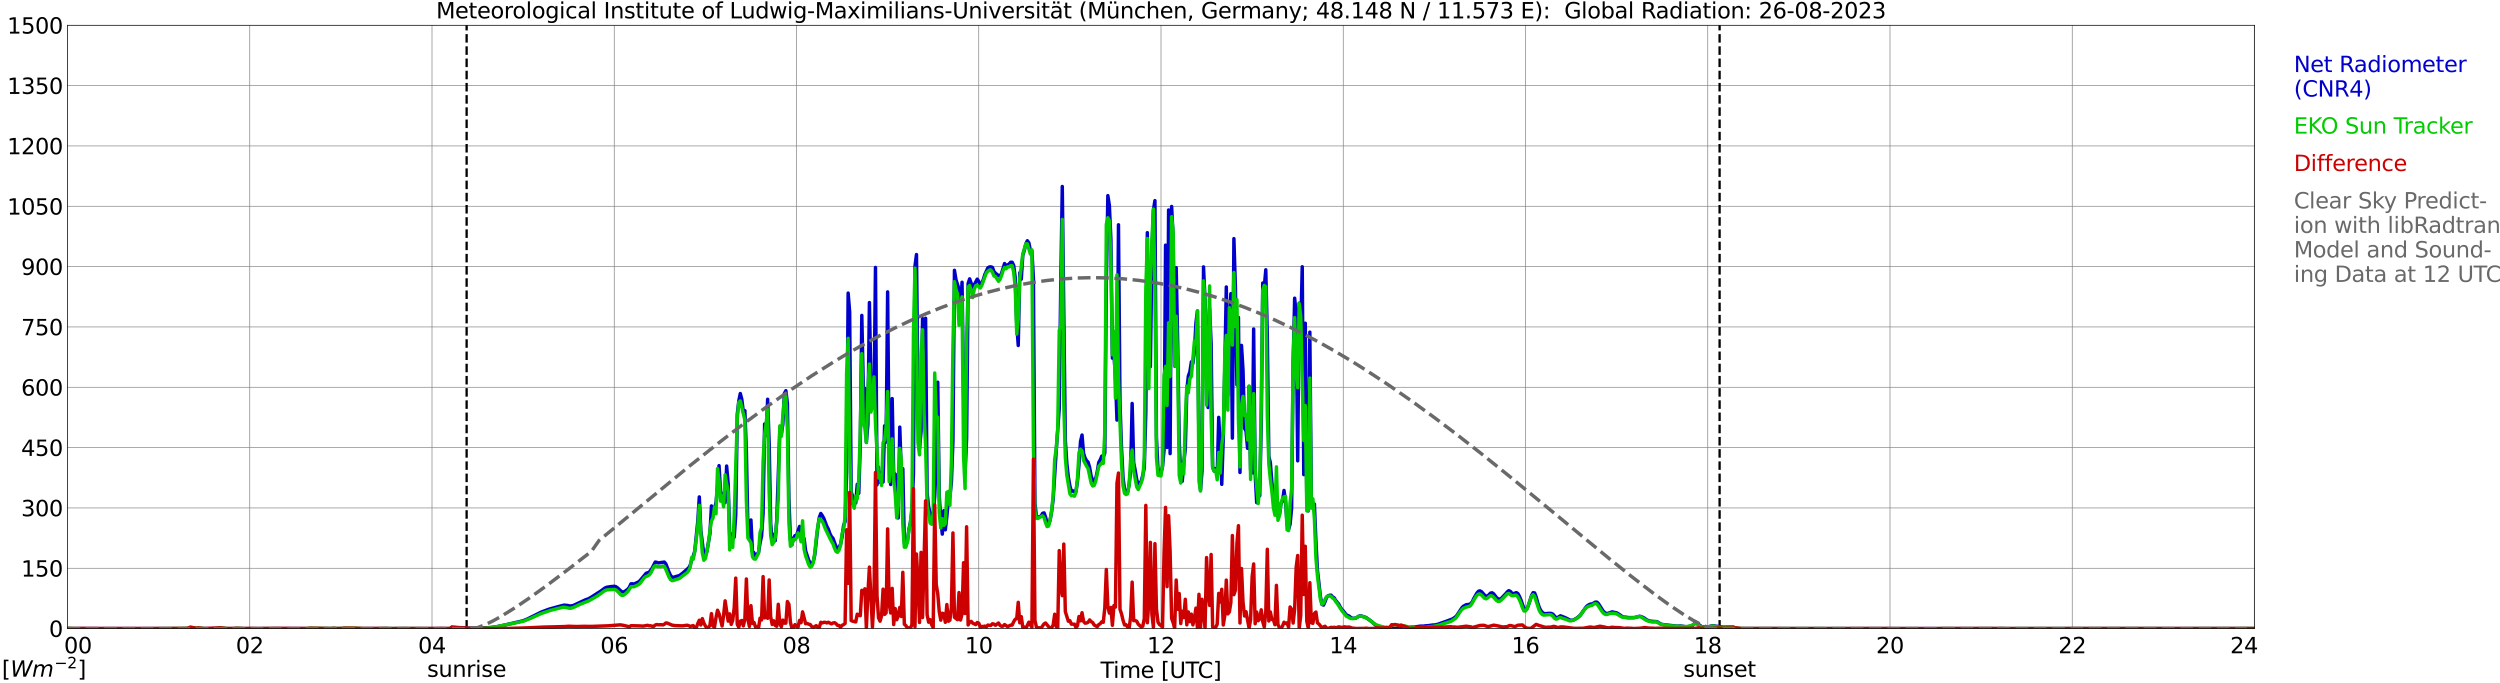 <?xml version="1.0" encoding="utf-8" standalone="no"?>
<!DOCTYPE svg PUBLIC "-//W3C//DTD SVG 1.1//EN"
  "http://www.w3.org/Graphics/SVG/1.1/DTD/svg11.dtd">
<svg xmlns:xlink="http://www.w3.org/1999/xlink" width="1085.4pt" height="296.64pt" viewBox="0 0 1085.4 296.64" xmlns="http://www.w3.org/2000/svg" version="1.1">
 <defs>
  <style type="text/css">*{stroke-linejoin: round; stroke-linecap: butt}</style>
 </defs>
 <g id="figure_1">
  <g id="patch_1">
   <path d="M 0 296.64 
L 1085.4 296.64 
L 1085.4 0 
L 0 0 
z
" style="fill: #ffffff"/>
  </g>
  <g id="axes_1">
   <g id="patch_2">
    <path d="M 29.306 272.909 
L 978.814 272.909 
L 978.814 10.976 
L 29.306 10.976 
z
" style="fill: #ffffff"/>
   </g>
   <g id="patch_3">
    <path d="M 978.814 272.909 
L 978.814 272.909 
L 978.814 10.976 
L 978.814 10.976 
z
" clip-path="url(#p5f03277df2)" style="fill: #d3d3d3; opacity: 0.25; stroke: #d3d3d3; stroke-linejoin: miter"/>
   </g>
   <g id="matplotlib.axis_1">
    <g id="xtick_1">
     <g id="line2d_1">
      <path d="M 29.306 272.909 
L 29.306 10.976 
" clip-path="url(#p5f03277df2)" style="fill: none; stroke: #808080; stroke-width: 0.3; stroke-linecap: square"/>
     </g>
     <g id="line2d_2"/>
     <g id="text_1">
      <!--    00 -->
      <g transform="translate(18.733 283.627) scale(0.095 -0.095)">
       <defs>
        <path id="DejaVuSans-20" transform="scale(0.016)"/>
        <path id="DejaVuSans-30" d="M 2034 4250 
Q 1547 4250 1301 3770 
Q 1056 3291 1056 2328 
Q 1056 1369 1301 889 
Q 1547 409 2034 409 
Q 2525 409 2770 889 
Q 3016 1369 3016 2328 
Q 3016 3291 2770 3770 
Q 2525 4250 2034 4250 
z
M 2034 4750 
Q 2819 4750 3233 4129 
Q 3647 3509 3647 2328 
Q 3647 1150 3233 529 
Q 2819 -91 2034 -91 
Q 1250 -91 836 529 
Q 422 1150 422 2328 
Q 422 3509 836 4129 
Q 1250 4750 2034 4750 
z
" transform="scale(0.016)"/>
       </defs>
       <use xlink:href="#DejaVuSans-20"/>
       <use xlink:href="#DejaVuSans-20" transform="translate(31.787 0)"/>
       <use xlink:href="#DejaVuSans-20" transform="translate(63.574 0)"/>
       <use xlink:href="#DejaVuSans-30" transform="translate(95.361 0)"/>
       <use xlink:href="#DejaVuSans-30" transform="translate(158.984 0)"/>
      </g>
     </g>
    </g>
    <g id="xtick_2">
     <g id="line2d_3">
      <path d="M 108.431 272.909 
L 108.431 10.976 
" clip-path="url(#p5f03277df2)" style="fill: none; stroke: #808080; stroke-width: 0.3; stroke-linecap: square"/>
     </g>
     <g id="line2d_4"/>
     <g id="text_2">
      <!-- 02 -->
      <g transform="translate(102.387 283.627) scale(0.095 -0.095)">
       <defs>
        <path id="DejaVuSans-32" d="M 1228 531 
L 3431 531 
L 3431 0 
L 469 0 
L 469 531 
Q 828 903 1448 1529 
Q 2069 2156 2228 2338 
Q 2531 2678 2651 2914 
Q 2772 3150 2772 3378 
Q 2772 3750 2511 3984 
Q 2250 4219 1831 4219 
Q 1534 4219 1204 4116 
Q 875 4013 500 3803 
L 500 4441 
Q 881 4594 1212 4672 
Q 1544 4750 1819 4750 
Q 2544 4750 2975 4387 
Q 3406 4025 3406 3419 
Q 3406 3131 3298 2873 
Q 3191 2616 2906 2266 
Q 2828 2175 2409 1742 
Q 1991 1309 1228 531 
z
" transform="scale(0.016)"/>
       </defs>
       <use xlink:href="#DejaVuSans-30"/>
       <use xlink:href="#DejaVuSans-32" transform="translate(63.623 0)"/>
      </g>
     </g>
    </g>
    <g id="xtick_3">
     <g id="line2d_5">
      <path d="M 187.557 272.909 
L 187.557 10.976 
" clip-path="url(#p5f03277df2)" style="fill: none; stroke: #808080; stroke-width: 0.3; stroke-linecap: square"/>
     </g>
     <g id="line2d_6"/>
     <g id="text_3">
      <!-- 04 -->
      <g transform="translate(181.513 283.627) scale(0.095 -0.095)">
       <defs>
        <path id="DejaVuSans-34" d="M 2419 4116 
L 825 1625 
L 2419 1625 
L 2419 4116 
z
M 2253 4666 
L 3047 4666 
L 3047 1625 
L 3713 1625 
L 3713 1100 
L 3047 1100 
L 3047 0 
L 2419 0 
L 2419 1100 
L 313 1100 
L 313 1709 
L 2253 4666 
z
" transform="scale(0.016)"/>
       </defs>
       <use xlink:href="#DejaVuSans-30"/>
       <use xlink:href="#DejaVuSans-34" transform="translate(63.623 0)"/>
      </g>
     </g>
    </g>
    <g id="xtick_4">
     <g id="line2d_7">
      <path d="M 266.683 272.909 
L 266.683 10.976 
" clip-path="url(#p5f03277df2)" style="fill: none; stroke: #808080; stroke-width: 0.3; stroke-linecap: square"/>
     </g>
     <g id="line2d_8"/>
     <g id="text_4">
      <!-- 06 -->
      <g transform="translate(260.638 283.627) scale(0.095 -0.095)">
       <defs>
        <path id="DejaVuSans-36" d="M 2113 2584 
Q 1688 2584 1439 2293 
Q 1191 2003 1191 1497 
Q 1191 994 1439 701 
Q 1688 409 2113 409 
Q 2538 409 2786 701 
Q 3034 994 3034 1497 
Q 3034 2003 2786 2293 
Q 2538 2584 2113 2584 
z
M 3366 4563 
L 3366 3988 
Q 3128 4100 2886 4159 
Q 2644 4219 2406 4219 
Q 1781 4219 1451 3797 
Q 1122 3375 1075 2522 
Q 1259 2794 1537 2939 
Q 1816 3084 2150 3084 
Q 2853 3084 3261 2657 
Q 3669 2231 3669 1497 
Q 3669 778 3244 343 
Q 2819 -91 2113 -91 
Q 1303 -91 875 529 
Q 447 1150 447 2328 
Q 447 3434 972 4092 
Q 1497 4750 2381 4750 
Q 2619 4750 2861 4703 
Q 3103 4656 3366 4563 
z
" transform="scale(0.016)"/>
       </defs>
       <use xlink:href="#DejaVuSans-30"/>
       <use xlink:href="#DejaVuSans-36" transform="translate(63.623 0)"/>
      </g>
     </g>
    </g>
    <g id="xtick_5">
     <g id="line2d_9">
      <path d="M 345.808 272.909 
L 345.808 10.976 
" clip-path="url(#p5f03277df2)" style="fill: none; stroke: #808080; stroke-width: 0.3; stroke-linecap: square"/>
     </g>
     <g id="line2d_10"/>
     <g id="text_5">
      <!-- 08 -->
      <g transform="translate(339.764 283.627) scale(0.095 -0.095)">
       <defs>
        <path id="DejaVuSans-38" d="M 2034 2216 
Q 1584 2216 1326 1975 
Q 1069 1734 1069 1313 
Q 1069 891 1326 650 
Q 1584 409 2034 409 
Q 2484 409 2743 651 
Q 3003 894 3003 1313 
Q 3003 1734 2745 1975 
Q 2488 2216 2034 2216 
z
M 1403 2484 
Q 997 2584 770 2862 
Q 544 3141 544 3541 
Q 544 4100 942 4425 
Q 1341 4750 2034 4750 
Q 2731 4750 3128 4425 
Q 3525 4100 3525 3541 
Q 3525 3141 3298 2862 
Q 3072 2584 2669 2484 
Q 3125 2378 3379 2068 
Q 3634 1759 3634 1313 
Q 3634 634 3220 271 
Q 2806 -91 2034 -91 
Q 1263 -91 848 271 
Q 434 634 434 1313 
Q 434 1759 690 2068 
Q 947 2378 1403 2484 
z
M 1172 3481 
Q 1172 3119 1398 2916 
Q 1625 2713 2034 2713 
Q 2441 2713 2670 2916 
Q 2900 3119 2900 3481 
Q 2900 3844 2670 4047 
Q 2441 4250 2034 4250 
Q 1625 4250 1398 4047 
Q 1172 3844 1172 3481 
z
" transform="scale(0.016)"/>
       </defs>
       <use xlink:href="#DejaVuSans-30"/>
       <use xlink:href="#DejaVuSans-38" transform="translate(63.623 0)"/>
      </g>
     </g>
    </g>
    <g id="xtick_6">
     <g id="line2d_11">
      <path d="M 424.934 272.909 
L 424.934 10.976 
" clip-path="url(#p5f03277df2)" style="fill: none; stroke: #808080; stroke-width: 0.3; stroke-linecap: square"/>
     </g>
     <g id="line2d_12"/>
     <g id="text_6">
      <!-- 10 -->
      <g transform="translate(418.89 283.627) scale(0.095 -0.095)">
       <defs>
        <path id="DejaVuSans-31" d="M 794 531 
L 1825 531 
L 1825 4091 
L 703 3866 
L 703 4441 
L 1819 4666 
L 2450 4666 
L 2450 531 
L 3481 531 
L 3481 0 
L 794 0 
L 794 531 
z
" transform="scale(0.016)"/>
       </defs>
       <use xlink:href="#DejaVuSans-31"/>
       <use xlink:href="#DejaVuSans-30" transform="translate(63.623 0)"/>
      </g>
     </g>
    </g>
    <g id="xtick_7">
     <g id="line2d_13">
      <path d="M 504.06 272.909 
L 504.06 10.976 
" clip-path="url(#p5f03277df2)" style="fill: none; stroke: #808080; stroke-width: 0.3; stroke-linecap: square"/>
     </g>
     <g id="line2d_14"/>
     <g id="text_7">
      <!-- 12 -->
      <g transform="translate(498.015 283.627) scale(0.095 -0.095)">
       <use xlink:href="#DejaVuSans-31"/>
       <use xlink:href="#DejaVuSans-32" transform="translate(63.623 0)"/>
      </g>
     </g>
    </g>
    <g id="xtick_8">
     <g id="line2d_15">
      <path d="M 583.185 272.909 
L 583.185 10.976 
" clip-path="url(#p5f03277df2)" style="fill: none; stroke: #808080; stroke-width: 0.3; stroke-linecap: square"/>
     </g>
     <g id="line2d_16"/>
     <g id="text_8">
      <!-- 14 -->
      <g transform="translate(577.141 283.627) scale(0.095 -0.095)">
       <use xlink:href="#DejaVuSans-31"/>
       <use xlink:href="#DejaVuSans-34" transform="translate(63.623 0)"/>
      </g>
     </g>
    </g>
    <g id="xtick_9">
     <g id="line2d_17">
      <path d="M 662.311 272.909 
L 662.311 10.976 
" clip-path="url(#p5f03277df2)" style="fill: none; stroke: #808080; stroke-width: 0.3; stroke-linecap: square"/>
     </g>
     <g id="line2d_18"/>
     <g id="text_9">
      <!-- 16 -->
      <g transform="translate(656.267 283.627) scale(0.095 -0.095)">
       <use xlink:href="#DejaVuSans-31"/>
       <use xlink:href="#DejaVuSans-36" transform="translate(63.623 0)"/>
      </g>
     </g>
    </g>
    <g id="xtick_10">
     <g id="line2d_19">
      <path d="M 741.437 272.909 
L 741.437 10.976 
" clip-path="url(#p5f03277df2)" style="fill: none; stroke: #808080; stroke-width: 0.3; stroke-linecap: square"/>
     </g>
     <g id="line2d_20"/>
     <g id="text_10">
      <!-- 18 -->
      <g transform="translate(735.392 283.627) scale(0.095 -0.095)">
       <use xlink:href="#DejaVuSans-31"/>
       <use xlink:href="#DejaVuSans-38" transform="translate(63.623 0)"/>
      </g>
     </g>
    </g>
    <g id="xtick_11">
     <g id="line2d_21">
      <path d="M 820.562 272.909 
L 820.562 10.976 
" clip-path="url(#p5f03277df2)" style="fill: none; stroke: #808080; stroke-width: 0.3; stroke-linecap: square"/>
     </g>
     <g id="line2d_22"/>
     <g id="text_11">
      <!-- 20 -->
      <g transform="translate(814.518 283.627) scale(0.095 -0.095)">
       <use xlink:href="#DejaVuSans-32"/>
       <use xlink:href="#DejaVuSans-30" transform="translate(63.623 0)"/>
      </g>
     </g>
    </g>
    <g id="xtick_12">
     <g id="line2d_23">
      <path d="M 899.688 272.909 
L 899.688 10.976 
" clip-path="url(#p5f03277df2)" style="fill: none; stroke: #808080; stroke-width: 0.3; stroke-linecap: square"/>
     </g>
     <g id="line2d_24"/>
     <g id="text_12">
      <!-- 22 -->
      <g transform="translate(893.644 283.627) scale(0.095 -0.095)">
       <use xlink:href="#DejaVuSans-32"/>
       <use xlink:href="#DejaVuSans-32" transform="translate(63.623 0)"/>
      </g>
     </g>
    </g>
    <g id="xtick_13">
     <g id="line2d_25">
      <path d="M 978.814 272.909 
L 978.814 10.976 
" clip-path="url(#p5f03277df2)" style="fill: none; stroke: #808080; stroke-width: 0.3; stroke-linecap: square"/>
     </g>
     <g id="line2d_26"/>
     <g id="text_13">
      <!-- 24    -->
      <g transform="translate(968.241 283.627) scale(0.095 -0.095)">
       <use xlink:href="#DejaVuSans-32"/>
       <use xlink:href="#DejaVuSans-34" transform="translate(63.623 0)"/>
       <use xlink:href="#DejaVuSans-20" transform="translate(127.246 0)"/>
       <use xlink:href="#DejaVuSans-20" transform="translate(159.033 0)"/>
       <use xlink:href="#DejaVuSans-20" transform="translate(190.82 0)"/>
      </g>
     </g>
    </g>
    <g id="text_14">
     <!-- Time [UTC] -->
     <g transform="translate(477.806 294.322) scale(0.095 -0.095)">
      <defs>
       <path id="DejaVuSans-54" d="M -19 4666 
L 3928 4666 
L 3928 4134 
L 2272 4134 
L 2272 0 
L 1638 0 
L 1638 4134 
L -19 4134 
L -19 4666 
z
" transform="scale(0.016)"/>
       <path id="DejaVuSans-69" d="M 603 3500 
L 1178 3500 
L 1178 0 
L 603 0 
L 603 3500 
z
M 603 4863 
L 1178 4863 
L 1178 4134 
L 603 4134 
L 603 4863 
z
" transform="scale(0.016)"/>
       <path id="DejaVuSans-6d" d="M 3328 2828 
Q 3544 3216 3844 3400 
Q 4144 3584 4550 3584 
Q 5097 3584 5394 3201 
Q 5691 2819 5691 2113 
L 5691 0 
L 5113 0 
L 5113 2094 
Q 5113 2597 4934 2840 
Q 4756 3084 4391 3084 
Q 3944 3084 3684 2787 
Q 3425 2491 3425 1978 
L 3425 0 
L 2847 0 
L 2847 2094 
Q 2847 2600 2669 2842 
Q 2491 3084 2119 3084 
Q 1678 3084 1418 2786 
Q 1159 2488 1159 1978 
L 1159 0 
L 581 0 
L 581 3500 
L 1159 3500 
L 1159 2956 
Q 1356 3278 1631 3431 
Q 1906 3584 2284 3584 
Q 2666 3584 2933 3390 
Q 3200 3197 3328 2828 
z
" transform="scale(0.016)"/>
       <path id="DejaVuSans-65" d="M 3597 1894 
L 3597 1613 
L 953 1613 
Q 991 1019 1311 708 
Q 1631 397 2203 397 
Q 2534 397 2845 478 
Q 3156 559 3463 722 
L 3463 178 
Q 3153 47 2828 -22 
Q 2503 -91 2169 -91 
Q 1331 -91 842 396 
Q 353 884 353 1716 
Q 353 2575 817 3079 
Q 1281 3584 2069 3584 
Q 2775 3584 3186 3129 
Q 3597 2675 3597 1894 
z
M 3022 2063 
Q 3016 2534 2758 2815 
Q 2500 3097 2075 3097 
Q 1594 3097 1305 2825 
Q 1016 2553 972 2059 
L 3022 2063 
z
" transform="scale(0.016)"/>
       <path id="DejaVuSans-5b" d="M 550 4863 
L 1875 4863 
L 1875 4416 
L 1125 4416 
L 1125 -397 
L 1875 -397 
L 1875 -844 
L 550 -844 
L 550 4863 
z
" transform="scale(0.016)"/>
       <path id="DejaVuSans-55" d="M 556 4666 
L 1191 4666 
L 1191 1831 
Q 1191 1081 1462 751 
Q 1734 422 2344 422 
Q 2950 422 3222 751 
Q 3494 1081 3494 1831 
L 3494 4666 
L 4128 4666 
L 4128 1753 
Q 4128 841 3676 375 
Q 3225 -91 2344 -91 
Q 1459 -91 1007 375 
Q 556 841 556 1753 
L 556 4666 
z
" transform="scale(0.016)"/>
       <path id="DejaVuSans-43" d="M 4122 4306 
L 4122 3641 
Q 3803 3938 3442 4084 
Q 3081 4231 2675 4231 
Q 1875 4231 1450 3742 
Q 1025 3253 1025 2328 
Q 1025 1406 1450 917 
Q 1875 428 2675 428 
Q 3081 428 3442 575 
Q 3803 722 4122 1019 
L 4122 359 
Q 3791 134 3420 21 
Q 3050 -91 2638 -91 
Q 1578 -91 968 557 
Q 359 1206 359 2328 
Q 359 3453 968 4101 
Q 1578 4750 2638 4750 
Q 3056 4750 3426 4639 
Q 3797 4528 4122 4306 
z
" transform="scale(0.016)"/>
       <path id="DejaVuSans-5d" d="M 1947 4863 
L 1947 -844 
L 622 -844 
L 622 -397 
L 1369 -397 
L 1369 4416 
L 622 4416 
L 622 4863 
L 1947 4863 
z
" transform="scale(0.016)"/>
      </defs>
      <use xlink:href="#DejaVuSans-54"/>
      <use xlink:href="#DejaVuSans-69" transform="translate(57.959 0)"/>
      <use xlink:href="#DejaVuSans-6d" transform="translate(85.742 0)"/>
      <use xlink:href="#DejaVuSans-65" transform="translate(183.154 0)"/>
      <use xlink:href="#DejaVuSans-20" transform="translate(244.678 0)"/>
      <use xlink:href="#DejaVuSans-5b" transform="translate(276.465 0)"/>
      <use xlink:href="#DejaVuSans-55" transform="translate(315.479 0)"/>
      <use xlink:href="#DejaVuSans-54" transform="translate(388.672 0)"/>
      <use xlink:href="#DejaVuSans-43" transform="translate(443.881 0)"/>
      <use xlink:href="#DejaVuSans-5d" transform="translate(513.705 0)"/>
     </g>
    </g>
   </g>
   <g id="matplotlib.axis_2">
    <g id="ytick_1">
     <g id="line2d_27">
      <path d="M 29.306 272.909 
L 978.814 272.909 
" clip-path="url(#p5f03277df2)" style="fill: none; stroke: #808080; stroke-width: 0.3; stroke-linecap: square"/>
     </g>
     <g id="line2d_28"/>
     <g id="text_15">
      <!-- 0 -->
      <g transform="translate(21.261 276.518) scale(0.095 -0.095)">
       <use xlink:href="#DejaVuSans-30"/>
      </g>
     </g>
    </g>
    <g id="ytick_2">
     <g id="line2d_29">
      <path d="M 29.306 246.715 
L 978.814 246.715 
" clip-path="url(#p5f03277df2)" style="fill: none; stroke: #808080; stroke-width: 0.3; stroke-linecap: square"/>
     </g>
     <g id="line2d_30"/>
     <g id="text_16">
      <!-- 150 -->
      <g transform="translate(9.173 250.325) scale(0.095 -0.095)">
       <defs>
        <path id="DejaVuSans-35" d="M 691 4666 
L 3169 4666 
L 3169 4134 
L 1269 4134 
L 1269 2991 
Q 1406 3038 1543 3061 
Q 1681 3084 1819 3084 
Q 2600 3084 3056 2656 
Q 3513 2228 3513 1497 
Q 3513 744 3044 326 
Q 2575 -91 1722 -91 
Q 1428 -91 1123 -41 
Q 819 9 494 109 
L 494 744 
Q 775 591 1075 516 
Q 1375 441 1709 441 
Q 2250 441 2565 725 
Q 2881 1009 2881 1497 
Q 2881 1984 2565 2268 
Q 2250 2553 1709 2553 
Q 1456 2553 1204 2497 
Q 953 2441 691 2322 
L 691 4666 
z
" transform="scale(0.016)"/>
       </defs>
       <use xlink:href="#DejaVuSans-31"/>
       <use xlink:href="#DejaVuSans-35" transform="translate(63.623 0)"/>
       <use xlink:href="#DejaVuSans-30" transform="translate(127.246 0)"/>
      </g>
     </g>
    </g>
    <g id="ytick_3">
     <g id="line2d_31">
      <path d="M 29.306 220.522 
L 978.814 220.522 
" clip-path="url(#p5f03277df2)" style="fill: none; stroke: #808080; stroke-width: 0.3; stroke-linecap: square"/>
     </g>
     <g id="line2d_32"/>
     <g id="text_17">
      <!-- 300 -->
      <g transform="translate(9.173 224.131) scale(0.095 -0.095)">
       <defs>
        <path id="DejaVuSans-33" d="M 2597 2516 
Q 3050 2419 3304 2112 
Q 3559 1806 3559 1356 
Q 3559 666 3084 287 
Q 2609 -91 1734 -91 
Q 1441 -91 1130 -33 
Q 819 25 488 141 
L 488 750 
Q 750 597 1062 519 
Q 1375 441 1716 441 
Q 2309 441 2620 675 
Q 2931 909 2931 1356 
Q 2931 1769 2642 2001 
Q 2353 2234 1838 2234 
L 1294 2234 
L 1294 2753 
L 1863 2753 
Q 2328 2753 2575 2939 
Q 2822 3125 2822 3475 
Q 2822 3834 2567 4026 
Q 2313 4219 1838 4219 
Q 1578 4219 1281 4162 
Q 984 4106 628 3988 
L 628 4550 
Q 988 4650 1302 4700 
Q 1616 4750 1894 4750 
Q 2613 4750 3031 4423 
Q 3450 4097 3450 3541 
Q 3450 3153 3228 2886 
Q 3006 2619 2597 2516 
z
" transform="scale(0.016)"/>
       </defs>
       <use xlink:href="#DejaVuSans-33"/>
       <use xlink:href="#DejaVuSans-30" transform="translate(63.623 0)"/>
       <use xlink:href="#DejaVuSans-30" transform="translate(127.246 0)"/>
      </g>
     </g>
    </g>
    <g id="ytick_4">
     <g id="line2d_33">
      <path d="M 29.306 194.329 
L 978.814 194.329 
" clip-path="url(#p5f03277df2)" style="fill: none; stroke: #808080; stroke-width: 0.3; stroke-linecap: square"/>
     </g>
     <g id="line2d_34"/>
     <g id="text_18">
      <!-- 450 -->
      <g transform="translate(9.173 197.938) scale(0.095 -0.095)">
       <use xlink:href="#DejaVuSans-34"/>
       <use xlink:href="#DejaVuSans-35" transform="translate(63.623 0)"/>
       <use xlink:href="#DejaVuSans-30" transform="translate(127.246 0)"/>
      </g>
     </g>
    </g>
    <g id="ytick_5">
     <g id="line2d_35">
      <path d="M 29.306 168.136 
L 978.814 168.136 
" clip-path="url(#p5f03277df2)" style="fill: none; stroke: #808080; stroke-width: 0.3; stroke-linecap: square"/>
     </g>
     <g id="line2d_36"/>
     <g id="text_19">
      <!-- 600 -->
      <g transform="translate(9.173 171.745) scale(0.095 -0.095)">
       <use xlink:href="#DejaVuSans-36"/>
       <use xlink:href="#DejaVuSans-30" transform="translate(63.623 0)"/>
       <use xlink:href="#DejaVuSans-30" transform="translate(127.246 0)"/>
      </g>
     </g>
    </g>
    <g id="ytick_6">
     <g id="line2d_37">
      <path d="M 29.306 141.942 
L 978.814 141.942 
" clip-path="url(#p5f03277df2)" style="fill: none; stroke: #808080; stroke-width: 0.3; stroke-linecap: square"/>
     </g>
     <g id="line2d_38"/>
     <g id="text_20">
      <!-- 750 -->
      <g transform="translate(9.173 145.551) scale(0.095 -0.095)">
       <defs>
        <path id="DejaVuSans-37" d="M 525 4666 
L 3525 4666 
L 3525 4397 
L 1831 0 
L 1172 0 
L 2766 4134 
L 525 4134 
L 525 4666 
z
" transform="scale(0.016)"/>
       </defs>
       <use xlink:href="#DejaVuSans-37"/>
       <use xlink:href="#DejaVuSans-35" transform="translate(63.623 0)"/>
       <use xlink:href="#DejaVuSans-30" transform="translate(127.246 0)"/>
      </g>
     </g>
    </g>
    <g id="ytick_7">
     <g id="line2d_39">
      <path d="M 29.306 115.749 
L 978.814 115.749 
" clip-path="url(#p5f03277df2)" style="fill: none; stroke: #808080; stroke-width: 0.3; stroke-linecap: square"/>
     </g>
     <g id="line2d_40"/>
     <g id="text_21">
      <!-- 900 -->
      <g transform="translate(9.173 119.358) scale(0.095 -0.095)">
       <defs>
        <path id="DejaVuSans-39" d="M 703 97 
L 703 672 
Q 941 559 1184 500 
Q 1428 441 1663 441 
Q 2288 441 2617 861 
Q 2947 1281 2994 2138 
Q 2813 1869 2534 1725 
Q 2256 1581 1919 1581 
Q 1219 1581 811 2004 
Q 403 2428 403 3163 
Q 403 3881 828 4315 
Q 1253 4750 1959 4750 
Q 2769 4750 3195 4129 
Q 3622 3509 3622 2328 
Q 3622 1225 3098 567 
Q 2575 -91 1691 -91 
Q 1453 -91 1209 -44 
Q 966 3 703 97 
z
M 1959 2075 
Q 2384 2075 2632 2365 
Q 2881 2656 2881 3163 
Q 2881 3666 2632 3958 
Q 2384 4250 1959 4250 
Q 1534 4250 1286 3958 
Q 1038 3666 1038 3163 
Q 1038 2656 1286 2365 
Q 1534 2075 1959 2075 
z
" transform="scale(0.016)"/>
       </defs>
       <use xlink:href="#DejaVuSans-39"/>
       <use xlink:href="#DejaVuSans-30" transform="translate(63.623 0)"/>
       <use xlink:href="#DejaVuSans-30" transform="translate(127.246 0)"/>
      </g>
     </g>
    </g>
    <g id="ytick_8">
     <g id="line2d_41">
      <path d="M 29.306 89.556 
L 978.814 89.556 
" clip-path="url(#p5f03277df2)" style="fill: none; stroke: #808080; stroke-width: 0.3; stroke-linecap: square"/>
     </g>
     <g id="line2d_42"/>
     <g id="text_22">
      <!-- 1050 -->
      <g transform="translate(3.128 93.165) scale(0.095 -0.095)">
       <use xlink:href="#DejaVuSans-31"/>
       <use xlink:href="#DejaVuSans-30" transform="translate(63.623 0)"/>
       <use xlink:href="#DejaVuSans-35" transform="translate(127.246 0)"/>
       <use xlink:href="#DejaVuSans-30" transform="translate(190.869 0)"/>
      </g>
     </g>
    </g>
    <g id="ytick_9">
     <g id="line2d_43">
      <path d="M 29.306 63.362 
L 978.814 63.362 
" clip-path="url(#p5f03277df2)" style="fill: none; stroke: #808080; stroke-width: 0.3; stroke-linecap: square"/>
     </g>
     <g id="line2d_44"/>
     <g id="text_23">
      <!-- 1200 -->
      <g transform="translate(3.128 66.972) scale(0.095 -0.095)">
       <use xlink:href="#DejaVuSans-31"/>
       <use xlink:href="#DejaVuSans-32" transform="translate(63.623 0)"/>
       <use xlink:href="#DejaVuSans-30" transform="translate(127.246 0)"/>
       <use xlink:href="#DejaVuSans-30" transform="translate(190.869 0)"/>
      </g>
     </g>
    </g>
    <g id="ytick_10">
     <g id="line2d_45">
      <path d="M 29.306 37.169 
L 978.814 37.169 
" clip-path="url(#p5f03277df2)" style="fill: none; stroke: #808080; stroke-width: 0.3; stroke-linecap: square"/>
     </g>
     <g id="line2d_46"/>
     <g id="text_24">
      <!-- 1350 -->
      <g transform="translate(3.128 40.778) scale(0.095 -0.095)">
       <use xlink:href="#DejaVuSans-31"/>
       <use xlink:href="#DejaVuSans-33" transform="translate(63.623 0)"/>
       <use xlink:href="#DejaVuSans-35" transform="translate(127.246 0)"/>
       <use xlink:href="#DejaVuSans-30" transform="translate(190.869 0)"/>
      </g>
     </g>
    </g>
    <g id="ytick_11">
     <g id="line2d_47">
      <path d="M 29.306 10.976 
L 978.814 10.976 
" clip-path="url(#p5f03277df2)" style="fill: none; stroke: #808080; stroke-width: 0.3; stroke-linecap: square"/>
     </g>
     <g id="line2d_48"/>
     <g id="text_25">
      <!-- 1500 -->
      <g transform="translate(3.128 14.585) scale(0.095 -0.095)">
       <use xlink:href="#DejaVuSans-31"/>
       <use xlink:href="#DejaVuSans-35" transform="translate(63.623 0)"/>
       <use xlink:href="#DejaVuSans-30" transform="translate(127.246 0)"/>
       <use xlink:href="#DejaVuSans-30" transform="translate(190.869 0)"/>
      </g>
     </g>
    </g>
   </g>
   <g id="line2d_49">
    <path d="M 202.591 272.909 
L 202.591 10.976 
" clip-path="url(#p5f03277df2)" style="fill: none; stroke-dasharray: 3.7,1.6; stroke-dashoffset: 0; stroke: #000000"/>
   </g>
   <g id="line2d_50">
    <path d="M 746.58 272.909 
L 746.58 10.976 
" clip-path="url(#p5f03277df2)" style="fill: none; stroke-dasharray: 3.7,1.6; stroke-dashoffset: 0; stroke: #000000"/>
   </g>
   <g id="line2d_51">
    <path d="M 29.306 272.909 
L 195.47 272.909 
L 196.129 272.334 
L 198.107 272.443 
L 202.723 272.591 
L 203.382 272.725 
L 208.657 272.753 
L 213.932 272.362 
L 215.91 272.051 
L 219.207 271.349 
L 227.12 269.512 
L 229.098 268.688 
L 235.033 265.73 
L 238.329 264.489 
L 241.626 263.57 
L 242.945 263.219 
L 244.264 262.868 
L 244.923 262.732 
L 246.242 262.84 
L 247.561 263.111 
L 248.88 262.894 
L 254.155 260.423 
L 255.473 259.978 
L 256.792 259.22 
L 260.748 256.681 
L 262.726 255.251 
L 263.386 254.98 
L 264.705 254.75 
L 266.023 254.615 
L 266.683 254.535 
L 267.342 254.697 
L 268.002 255.143 
L 269.98 256.966 
L 270.639 257.006 
L 271.298 256.777 
L 272.617 255.75 
L 273.277 254.9 
L 273.936 253.48 
L 274.595 253.454 
L 275.255 253.576 
L 277.233 252.644 
L 277.892 252.062 
L 280.53 248.89 
L 281.849 248.444 
L 283.167 246.621 
L 284.486 244.028 
L 285.145 244.149 
L 285.805 244.393 
L 288.442 244.028 
L 289.102 244.852 
L 290.42 248.336 
L 291.08 249.754 
L 291.739 250.578 
L 292.399 250.632 
L 295.036 249.848 
L 296.355 248.876 
L 298.992 246.539 
L 299.652 245.406 
L 300.311 243.082 
L 300.971 241.515 
L 301.63 239.301 
L 302.949 226.335 
L 303.608 215.748 
L 304.267 230.28 
L 305.586 240.827 
L 306.246 241.353 
L 306.905 239.327 
L 308.224 231.698 
L 308.883 219.651 
L 309.543 223.878 
L 310.202 220.786 
L 310.861 218.313 
L 311.521 211.412 
L 312.18 202.175 
L 312.839 213.763 
L 313.499 214.194 
L 314.158 214.29 
L 314.818 218.219 
L 315.477 202.337 
L 316.136 209.968 
L 316.796 232.36 
L 317.455 231.806 
L 318.114 234.047 
L 318.774 233.156 
L 319.433 223.405 
L 320.093 179.837 
L 320.752 174.111 
L 321.411 170.856 
L 322.071 173.409 
L 322.73 178.824 
L 323.39 178.299 
L 324.049 196.003 
L 324.708 229.618 
L 325.368 233.629 
L 326.027 225.768 
L 326.686 239.476 
L 327.346 239.977 
L 328.005 242.069 
L 328.665 240.691 
L 329.324 239.841 
L 329.983 235.721 
L 330.643 232.777 
L 331.302 222.852 
L 331.961 184.091 
L 332.621 189.062 
L 333.28 173.341 
L 333.94 192.68 
L 334.599 227.362 
L 335.258 234.696 
L 335.918 231.995 
L 336.577 234.736 
L 337.236 225.633 
L 338.555 187.035 
L 339.215 188.643 
L 339.874 184.253 
L 340.533 170.842 
L 341.193 169.627 
L 341.852 175.11 
L 342.512 216.436 
L 343.171 234.452 
L 343.83 236.519 
L 344.49 233.656 
L 345.149 232.562 
L 345.808 232.52 
L 347.127 228.564 
L 347.787 232.657 
L 348.446 233.385 
L 349.105 233.804 
L 349.765 239.153 
L 351.083 243.15 
L 351.743 244.459 
L 352.402 245.001 
L 353.062 243.852 
L 353.721 241.056 
L 355.04 229.213 
L 355.699 224.689 
L 356.359 222.932 
L 357.018 223.891 
L 357.677 225.106 
L 358.996 228.551 
L 359.655 229.793 
L 360.315 231.684 
L 360.974 232.98 
L 361.634 233.683 
L 362.952 237.261 
L 363.612 238.383 
L 364.271 237.558 
L 364.93 236.317 
L 365.59 233.116 
L 366.249 228.172 
L 366.909 226.43 
L 367.568 204.89 
L 368.227 127.248 
L 368.887 135.406 
L 369.546 213.586 
L 370.865 217.557 
L 371.524 218.353 
L 372.184 210.279 
L 372.843 214.194 
L 373.502 192.843 
L 374.162 136.945 
L 374.821 168.614 
L 375.481 168.614 
L 376.14 191.992 
L 376.799 184.361 
L 377.459 131.367 
L 378.118 165.684 
L 378.777 175.286 
L 379.437 176.002 
L 380.096 116.119 
L 380.756 210.508 
L 381.415 202.836 
L 382.074 209.4 
L 382.734 205.267 
L 383.393 209.278 
L 384.053 184.875 
L 384.712 191.938 
L 385.371 126.722 
L 386.031 198.258 
L 386.69 210.333 
L 387.349 173.058 
L 388.009 206.416 
L 388.668 205.821 
L 389.328 220.988 
L 389.987 224.863 
L 390.646 185.442 
L 391.306 205.038 
L 391.965 203.484 
L 392.624 235.667 
L 393.284 236.235 
L 393.943 235.128 
L 394.603 229.887 
L 395.262 226.849 
L 395.921 221.839 
L 396.581 205.7 
L 397.24 115.648 
L 397.899 110.516 
L 398.559 172.086 
L 399.218 194.814 
L 399.878 187.36 
L 400.537 138.35 
L 401.196 150.949 
L 401.856 138.174 
L 402.515 213.925 
L 403.175 220.07 
L 404.493 225.944 
L 405.153 223.391 
L 405.812 215.64 
L 406.471 200.5 
L 407.131 165.941 
L 407.79 215.369 
L 408.45 225.565 
L 409.109 231.887 
L 409.768 221.717 
L 410.428 230.023 
L 411.087 224.161 
L 411.746 216.584 
L 412.406 215.72 
L 413.065 209.332 
L 413.725 191.559 
L 414.384 117.362 
L 415.043 121.414 
L 416.362 125.573 
L 417.022 135.081 
L 417.681 122.549 
L 418.34 169.506 
L 419 205.564 
L 419.659 190.304 
L 420.318 123.088 
L 420.978 121.077 
L 421.637 122.968 
L 422.297 126.776 
L 422.956 123.67 
L 424.275 121.197 
L 424.934 122.17 
L 425.593 124.332 
L 426.253 122.994 
L 426.912 121.374 
L 427.572 119.199 
L 428.89 116.282 
L 429.55 115.89 
L 430.209 115.864 
L 430.869 116.093 
L 431.528 117.876 
L 432.187 118.606 
L 433.506 119.699 
L 434.165 119.928 
L 434.825 118.672 
L 436.144 114.418 
L 436.803 115.431 
L 438.122 114.635 
L 438.781 113.851 
L 439.44 113.865 
L 440.1 115.215 
L 440.759 120.509 
L 441.419 140.739 
L 442.078 149.991 
L 442.737 118.403 
L 443.397 121.211 
L 444.056 110.786 
L 444.716 108.733 
L 445.375 105.883 
L 446.034 104.519 
L 446.694 105.451 
L 447.353 108.747 
L 448.012 109.112 
L 448.672 120.9 
L 449.331 218.435 
L 449.991 224.418 
L 450.65 224.809 
L 451.309 224.27 
L 451.969 224.147 
L 452.628 222.878 
L 453.287 222.675 
L 453.947 224.498 
L 454.606 227.025 
L 455.266 227.511 
L 455.925 225.756 
L 456.584 222.055 
L 457.244 216.653 
L 458.563 195.815 
L 459.881 177.352 
L 460.541 123.17 
L 461.2 80.966 
L 462.519 191.168 
L 463.178 201.244 
L 463.838 207.144 
L 464.497 210.913 
L 465.156 213.343 
L 465.816 213.101 
L 466.475 213.52 
L 467.134 213.398 
L 467.794 208.927 
L 468.453 201.729 
L 469.113 191.708 
L 469.772 188.872 
L 470.431 196.76 
L 471.091 198.853 
L 471.75 200.001 
L 472.409 200.662 
L 473.069 202.931 
L 473.728 206.699 
L 474.388 208.374 
L 475.047 209.198 
L 475.706 207.806 
L 476.366 204.836 
L 477.025 200.811 
L 477.685 199.623 
L 478.344 198.015 
L 479.003 198.448 
L 479.663 196.637 
L 480.322 123.048 
L 480.981 84.937 
L 481.641 89.137 
L 482.3 103.965 
L 482.96 155.488 
L 483.619 153.839 
L 484.278 163.496 
L 484.938 182.376 
L 485.597 97.592 
L 486.256 174.935 
L 486.916 194.64 
L 487.575 207.281 
L 488.235 212.628 
L 488.894 213.047 
L 489.553 213.682 
L 490.213 210.467 
L 490.872 204.485 
L 491.532 175.178 
L 492.191 200.891 
L 492.85 204.2 
L 493.51 208.171 
L 494.169 210.602 
L 495.488 208.861 
L 496.147 206.334 
L 496.807 203.133 
L 497.466 179.135 
L 498.125 101.021 
L 498.785 157.068 
L 499.444 159.162 
L 500.103 110.556 
L 500.763 91.311 
L 501.422 87.111 
L 502.082 189.939 
L 502.741 203.498 
L 503.4 204.728 
L 504.06 205.295 
L 504.719 202.634 
L 505.379 195.516 
L 506.038 106.436 
L 506.697 194.247 
L 507.357 91.162 
L 508.016 196.934 
L 508.675 89.65 
L 509.335 103.263 
L 509.994 158.945 
L 510.654 116.201 
L 511.313 149.369 
L 511.972 191.182 
L 512.632 207.523 
L 513.291 208.941 
L 513.95 200.879 
L 514.61 194.991 
L 515.269 169.264 
L 515.929 163.307 
L 516.588 161.416 
L 517.247 157.108 
L 517.907 157.81 
L 518.566 152.421 
L 519.226 140.268 
L 519.885 135.013 
L 520.544 194.032 
L 521.204 212.844 
L 521.863 204.619 
L 522.522 115.876 
L 523.841 145.049 
L 524.501 176.907 
L 525.16 134.217 
L 525.819 149.086 
L 526.479 202.608 
L 527.138 204.497 
L 527.797 203.498 
L 528.457 206.402 
L 529.116 181.201 
L 529.776 193.87 
L 530.435 210.279 
L 531.094 189.899 
L 531.754 159.836 
L 532.413 124.588 
L 533.073 171.64 
L 533.732 140.793 
L 534.391 127.504 
L 535.051 190.223 
L 535.71 103.6 
L 536.369 125.02 
L 537.029 167.116 
L 537.688 137.849 
L 538.348 205.119 
L 539.007 149.964 
L 539.666 160.646 
L 540.326 185.916 
L 540.985 187.171 
L 541.644 194.652 
L 542.304 167.792 
L 542.963 204.174 
L 543.623 205.321 
L 544.282 142.833 
L 544.941 205.754 
L 545.601 218.219 
L 546.26 215.221 
L 546.919 215.249 
L 547.579 183.848 
L 548.238 122.872 
L 548.898 124.614 
L 549.557 117.134 
L 550.216 145.683 
L 550.876 198.192 
L 551.535 200.879 
L 552.195 209.373 
L 552.854 216.396 
L 553.513 221.987 
L 554.173 221.46 
L 554.832 224.135 
L 555.491 223.486 
L 556.151 218.544 
L 556.81 217.531 
L 557.47 212.938 
L 558.129 217.719 
L 558.788 227.497 
L 559.448 229.821 
L 560.107 227.551 
L 560.766 220.609 
L 561.426 157.864 
L 562.085 129.464 
L 562.745 136.054 
L 563.404 200.069 
L 564.063 131.638 
L 564.723 143.198 
L 565.382 115.81 
L 566.042 206.065 
L 566.701 140.334 
L 567.36 218.678 
L 568.02 221.799 
L 568.679 144.211 
L 569.338 218.084 
L 569.998 218.881 
L 570.657 218.855 
L 571.317 234.993 
L 571.976 247.486 
L 573.295 259.154 
L 573.954 262.421 
L 574.613 262.706 
L 575.273 261.248 
L 575.932 259.383 
L 576.592 258.695 
L 577.251 258.438 
L 577.91 258.41 
L 578.57 259.194 
L 579.229 259.545 
L 579.889 260.692 
L 581.207 262.26 
L 581.867 263.57 
L 582.526 264.543 
L 583.185 265.217 
L 584.504 266.919 
L 585.823 267.541 
L 586.482 268.121 
L 587.142 268.418 
L 588.46 268.405 
L 589.12 268.094 
L 589.779 267.607 
L 590.439 267.391 
L 591.098 267.445 
L 593.076 268.094 
L 595.714 270.026 
L 597.032 271.241 
L 597.692 271.672 
L 599.67 272.226 
L 600.329 272.362 
L 601.648 272.902 
L 610.22 272.909 
L 611.539 272.483 
L 612.858 272.254 
L 613.517 272.308 
L 616.154 271.915 
L 616.814 271.835 
L 618.133 271.849 
L 618.792 271.713 
L 620.111 271.632 
L 622.089 271.349 
L 622.748 271.362 
L 624.067 271.093 
L 626.045 270.389 
L 628.023 269.701 
L 630.661 268.702 
L 631.98 267.796 
L 632.639 267.028 
L 634.617 263.975 
L 635.276 263.245 
L 636.595 262.543 
L 637.914 262.395 
L 638.573 262.016 
L 639.233 261.248 
L 639.892 259.775 
L 641.211 257.519 
L 641.87 256.709 
L 642.53 256.533 
L 643.189 256.872 
L 644.508 258.344 
L 645.167 258.843 
L 645.827 258.815 
L 647.145 257.505 
L 647.805 257.371 
L 648.464 257.802 
L 649.783 259.505 
L 650.442 260.004 
L 651.102 260.181 
L 651.761 259.842 
L 653.739 257.762 
L 654.399 256.966 
L 655.058 256.452 
L 655.717 256.749 
L 656.377 257.491 
L 657.036 257.762 
L 658.355 257.303 
L 659.014 257.722 
L 659.674 258.911 
L 660.333 260.463 
L 661.652 264.286 
L 662.311 264.799 
L 662.97 264.178 
L 663.63 262.638 
L 664.949 258.532 
L 665.608 257.317 
L 666.267 257.425 
L 666.927 259.166 
L 667.586 261.611 
L 668.246 263.624 
L 668.905 264.974 
L 669.564 265.852 
L 670.224 266.298 
L 670.883 266.46 
L 672.202 266.298 
L 673.521 266.324 
L 674.18 266.649 
L 675.499 268.107 
L 676.158 268.189 
L 677.477 267.351 
L 679.455 268.121 
L 680.774 268.756 
L 681.433 269.147 
L 682.092 269.296 
L 682.752 269.256 
L 683.411 269.013 
L 684.73 268.255 
L 686.049 267.148 
L 688.686 263.434 
L 689.346 262.868 
L 690.005 262.489 
L 690.664 262.246 
L 691.324 262.192 
L 692.643 261.408 
L 693.302 261.436 
L 693.961 262.058 
L 695.939 265.177 
L 696.599 265.906 
L 697.258 266.312 
L 697.918 266.366 
L 699.896 265.65 
L 701.874 266.081 
L 702.533 266.432 
L 704.511 267.796 
L 705.171 267.932 
L 705.83 267.946 
L 707.149 268.149 
L 709.786 268.121 
L 711.765 267.553 
L 712.424 267.661 
L 713.743 268.255 
L 715.062 269.202 
L 716.38 269.661 
L 718.358 269.849 
L 719.018 269.849 
L 719.677 270.052 
L 720.996 270.876 
L 721.655 271.119 
L 728.249 271.875 
L 729.568 271.767 
L 732.205 272.118 
L 734.184 271.849 
L 734.843 271.524 
L 735.502 270.902 
L 736.162 270.551 
L 736.821 270.66 
L 738.799 272.064 
L 740.777 272.266 
L 741.437 272.226 
L 743.415 271.646 
L 748.031 272.266 
L 752.646 272.24 
L 753.306 272.909 
L 978.154 272.909 
L 978.154 272.909 
" clip-path="url(#p5f03277df2)" style="fill: none; stroke: #0000cc; stroke-width: 1.5; stroke-linecap: square"/>
   </g>
   <g id="line2d_52">
    <path d="M 28.646 272.804 
L 34.581 272.994 
L 65.572 272.954 
L 79.419 272.863 
L 81.397 272.832 
L 82.056 272.512 
L 82.716 272.328 
L 85.353 272.766 
L 86.013 272.62 
L 89.969 273.026 
L 91.288 273.092 
L 93.266 272.989 
L 95.244 272.547 
L 99.2 272.949 
L 101.838 272.936 
L 102.497 272.798 
L 103.816 272.819 
L 106.453 272.959 
L 109.75 272.945 
L 132.169 272.961 
L 134.807 272.768 
L 144.038 272.893 
L 144.697 272.79 
L 146.016 272.879 
L 148.654 272.86 
L 149.313 272.718 
L 152.61 272.742 
L 153.929 272.763 
L 157.885 272.94 
L 159.204 272.906 
L 163.16 272.966 
L 164.479 272.927 
L 167.776 272.855 
L 169.094 272.908 
L 172.391 272.91 
L 173.71 272.919 
L 175.688 272.875 
L 177.666 272.941 
L 178.985 272.886 
L 180.304 272.908 
L 187.557 272.952 
L 189.535 272.944 
L 191.513 272.988 
L 194.81 272.931 
L 195.47 273.006 
L 196.788 272.915 
L 198.107 272.919 
L 200.085 272.857 
L 207.998 272.863 
L 211.954 272.621 
L 215.251 272.154 
L 227.12 269.747 
L 230.417 268.453 
L 235.033 266.357 
L 238.989 265.006 
L 244.264 263.662 
L 244.923 263.608 
L 246.242 263.845 
L 246.901 264.029 
L 247.561 264.081 
L 248.22 263.995 
L 249.539 263.472 
L 251.517 262.509 
L 254.814 261.173 
L 255.473 260.942 
L 258.77 259.092 
L 260.748 257.776 
L 262.067 256.774 
L 262.726 256.364 
L 263.386 256.125 
L 265.364 255.971 
L 266.683 255.911 
L 267.342 256.081 
L 268.661 257.23 
L 269.32 258.027 
L 269.98 258.515 
L 270.639 258.416 
L 271.298 258.035 
L 272.617 256.788 
L 273.936 254.737 
L 275.255 254.745 
L 277.233 253.813 
L 277.892 253.218 
L 279.87 250.67 
L 280.53 250.276 
L 281.189 250.033 
L 281.849 249.633 
L 282.508 248.82 
L 283.827 246.255 
L 284.486 245.582 
L 285.145 245.901 
L 285.805 246.035 
L 287.124 245.978 
L 287.783 245.737 
L 288.442 245.916 
L 289.102 247.31 
L 290.42 250.429 
L 291.08 251.615 
L 291.739 252.093 
L 292.399 252.025 
L 293.717 251.524 
L 294.377 251.386 
L 295.036 251.082 
L 296.355 250.055 
L 298.333 248.588 
L 298.992 247.81 
L 299.652 246.342 
L 300.311 242.009 
L 300.971 242.816 
L 301.63 239.498 
L 302.949 228.528 
L 303.608 219.382 
L 304.267 231.824 
L 304.927 240.163 
L 305.586 243.231 
L 306.246 242.5 
L 306.905 239.517 
L 307.564 235.802 
L 308.224 230.304 
L 308.883 226.148 
L 309.543 225.016 
L 310.202 220.202 
L 310.861 223.06 
L 311.521 203.448 
L 312.18 208.647 
L 312.839 217.583 
L 313.499 215.334 
L 314.158 220.052 
L 314.818 206.174 
L 315.477 210.072 
L 316.136 213.21 
L 316.796 238.746 
L 317.455 233.624 
L 318.114 237.62 
L 318.774 224.002 
L 320.093 181.658 
L 320.752 174.705 
L 321.411 174.062 
L 323.39 182.432 
L 324.049 217.54 
L 324.708 233.591 
L 325.368 234.555 
L 326.027 235.718 
L 326.686 241.699 
L 327.346 242.646 
L 328.005 242.756 
L 329.324 240.106 
L 329.983 231.193 
L 330.643 229.031 
L 331.302 200.287 
L 331.961 188.729 
L 332.621 183.746 
L 333.28 177.808 
L 333.94 213.792 
L 334.599 232.494 
L 335.258 236.472 
L 335.918 235.376 
L 336.577 233.367 
L 337.236 226.638 
L 337.896 216.452 
L 338.555 184.904 
L 339.215 189.445 
L 339.874 180.567 
L 340.533 173.217 
L 341.193 172.002 
L 341.852 186.85 
L 342.512 226.992 
L 343.171 237.161 
L 343.83 236.4 
L 344.49 234.155 
L 345.149 234.283 
L 345.808 233.48 
L 346.468 231.374 
L 347.127 232.142 
L 347.787 235.225 
L 348.446 226.119 
L 349.105 238.521 
L 349.765 241.268 
L 351.083 245.06 
L 351.743 246.244 
L 352.402 245.898 
L 353.062 244.364 
L 353.721 240.19 
L 354.38 233.813 
L 355.04 228.651 
L 355.699 225.243 
L 356.359 225.659 
L 357.018 226.347 
L 357.677 227.826 
L 358.337 229.609 
L 360.974 235.029 
L 361.634 236.094 
L 362.293 237.978 
L 362.952 239.425 
L 363.612 239.781 
L 364.271 238.909 
L 364.93 236.864 
L 365.59 231.694 
L 366.249 229.898 
L 366.909 224.193 
L 367.568 161.974 
L 368.227 146.879 
L 368.887 194.538 
L 369.546 217.061 
L 370.865 220.65 
L 371.524 215.457 
L 372.184 216.539 
L 372.843 208.383 
L 373.502 187.233 
L 374.162 153.559 
L 374.821 183.826 
L 375.481 185.888 
L 376.14 192.165 
L 376.799 169.134 
L 377.459 158.058 
L 378.118 178.895 
L 378.777 175.947 
L 379.437 163.66 
L 380.096 183.902 
L 381.415 207.527 
L 382.074 206.187 
L 382.734 210.766 
L 383.393 192.163 
L 384.053 191.031 
L 384.712 185.08 
L 385.371 169.999 
L 386.031 209.07 
L 386.69 203.55 
L 387.349 190.526 
L 388.009 208.171 
L 388.668 214.523 
L 389.328 224.854 
L 389.987 219.422 
L 390.646 194.639 
L 391.306 199.79 
L 391.965 227.912 
L 392.624 237.571 
L 393.284 237.552 
L 393.943 235.351 
L 394.603 230.215 
L 395.262 227.036 
L 395.921 220.129 
L 396.581 144.98 
L 397.24 116.442 
L 397.899 142.902 
L 398.559 192.307 
L 399.218 197.454 
L 399.878 154.281 
L 400.537 143.151 
L 401.196 179.672 
L 401.856 193.626 
L 402.515 219.887 
L 403.175 222.849 
L 403.834 227.15 
L 404.493 227.611 
L 405.153 222.973 
L 405.812 161.952 
L 406.471 181.28 
L 407.131 181.127 
L 407.79 222.669 
L 408.45 229.221 
L 409.109 225.209 
L 409.768 228.109 
L 410.428 227.293 
L 411.087 213.728 
L 411.746 213.397 
L 412.406 219.39 
L 413.065 200.231 
L 413.725 150.028 
L 414.384 122.291 
L 415.043 125.847 
L 415.703 127.544 
L 416.362 141.219 
L 417.022 131.363 
L 417.681 128.905 
L 418.34 198.104 
L 419 212.113 
L 419.659 146.107 
L 420.318 124.68 
L 420.978 123.948 
L 421.637 126.088 
L 422.297 129.172 
L 422.956 125.714 
L 423.615 124.054 
L 424.275 123.84 
L 425.593 125.049 
L 426.253 123.935 
L 427.572 120.283 
L 428.231 118.517 
L 428.89 117.804 
L 429.55 117.292 
L 430.209 117.268 
L 430.869 118.184 
L 431.528 119.82 
L 432.187 120.044 
L 433.506 122.126 
L 434.165 121.314 
L 434.825 119.67 
L 435.484 117.478 
L 436.144 116.168 
L 436.803 116.703 
L 437.462 115.822 
L 438.122 115.871 
L 438.781 115.347 
L 439.44 115.393 
L 440.1 118.18 
L 440.759 124.553 
L 441.419 145.023 
L 442.078 138.595 
L 442.737 120.923 
L 444.056 110.309 
L 445.375 105.857 
L 446.034 105.857 
L 447.353 110.323 
L 448.012 108.495 
L 448.672 194.455 
L 449.331 221.972 
L 449.991 225.065 
L 450.65 225.108 
L 451.309 224.644 
L 452.628 223.951 
L 453.287 224.74 
L 453.947 226.919 
L 454.606 228.618 
L 455.266 228.392 
L 455.925 225.769 
L 456.584 221.639 
L 457.244 215.119 
L 457.903 199.316 
L 458.563 194.916 
L 459.222 186.242 
L 459.881 143.497 
L 460.541 141.347 
L 461.2 95.258 
L 461.859 175.627 
L 462.519 198.548 
L 463.178 206.413 
L 464.497 214.344 
L 465.156 215.271 
L 465.816 215.011 
L 466.475 215.44 
L 467.134 213.85 
L 467.794 207.699 
L 468.453 196.491 
L 469.113 195.052 
L 469.772 195.769 
L 470.431 199.907 
L 471.75 202.43 
L 472.409 203.411 
L 473.728 209.73 
L 474.388 210.996 
L 475.047 210.755 
L 475.706 208.968 
L 477.025 202.545 
L 478.344 200.971 
L 479.003 201.187 
L 479.663 187.636 
L 480.322 97.393 
L 480.981 94.531 
L 481.641 95.856 
L 482.3 113.129 
L 482.96 154.059 
L 483.619 143.849 
L 484.278 172.826 
L 484.938 119.282 
L 485.597 165.129 
L 486.916 201.045 
L 487.575 210.904 
L 488.235 214.202 
L 488.894 214.723 
L 489.553 214.372 
L 490.213 210.538 
L 490.872 199.509 
L 491.532 195.349 
L 492.191 204.343 
L 493.51 211.383 
L 494.169 212.529 
L 495.488 209.583 
L 496.147 207.368 
L 496.807 198.788 
L 497.466 125.649 
L 498.125 103.564 
L 498.785 168.662 
L 499.444 121.736 
L 500.103 104.353 
L 500.763 90.752 
L 501.422 123.988 
L 502.082 198.585 
L 502.741 206.329 
L 504.06 206.628 
L 504.719 201.956 
L 505.379 162.955 
L 506.038 159.066 
L 506.697 176.037 
L 507.357 140.153 
L 508.016 163.479 
L 508.675 94.084 
L 509.335 100.697 
L 509.994 158.852 
L 510.654 137.27 
L 511.313 157.736 
L 511.972 206.38 
L 512.632 209.723 
L 513.291 201.397 
L 513.95 205.671 
L 514.61 182.268 
L 515.269 167.626 
L 515.929 170.527 
L 516.588 164.413 
L 517.247 163.366 
L 518.566 148.071 
L 519.226 149.156 
L 519.885 135.009 
L 520.544 208.912 
L 521.204 213.196 
L 521.863 191.9 
L 522.522 121.949 
L 523.182 130.401 
L 523.841 175.888 
L 524.501 161.581 
L 525.16 124.143 
L 525.819 181.262 
L 526.479 203.339 
L 527.138 204.472 
L 527.797 204.057 
L 528.457 208.298 
L 529.116 196.473 
L 529.776 205.405 
L 530.435 193.221 
L 531.094 188.331 
L 531.754 154.212 
L 532.413 145.637 
L 533.073 178.036 
L 533.732 133.584 
L 534.391 138.828 
L 535.051 149.829 
L 535.71 118.333 
L 536.369 141.766 
L 537.029 130.124 
L 537.688 182.522 
L 538.348 202.696 
L 539.007 176.052 
L 539.666 172.109 
L 540.326 180.447 
L 540.985 179.856 
L 541.644 191.021 
L 542.304 167.611 
L 542.963 208.125 
L 543.623 182.902 
L 544.282 170.894 
L 544.941 203.636 
L 546.26 218.632 
L 546.919 211.053 
L 547.579 175.697 
L 548.238 125.898 
L 548.898 123.941 
L 549.557 124.484 
L 550.216 180.12 
L 550.876 201.491 
L 551.535 208.083 
L 552.195 213.35 
L 552.854 220.294 
L 553.513 223.675 
L 554.173 202.696 
L 554.832 225.881 
L 555.491 223.819 
L 556.151 218.368 
L 556.81 216.455 
L 557.47 215.706 
L 558.129 215.494 
L 558.788 229.988 
L 559.448 230.383 
L 560.107 218.165 
L 560.766 212.254 
L 561.426 155.465 
L 562.085 137.908 
L 562.745 162.647 
L 563.404 168.338 
L 564.063 131.799 
L 564.723 137.548 
L 566.042 191.258 
L 566.701 176.071 
L 567.36 221.807 
L 568.02 221.689 
L 568.679 164.14 
L 569.338 220.612 
L 569.998 216.586 
L 570.657 225.38 
L 571.317 242.178 
L 571.976 249.968 
L 573.295 260.314 
L 573.954 262.353 
L 574.613 261.964 
L 575.273 260.24 
L 575.932 259.086 
L 576.592 258.76 
L 577.251 258.689 
L 577.91 258.953 
L 578.57 259.652 
L 579.229 260.095 
L 579.889 261.134 
L 580.548 261.961 
L 582.526 265.039 
L 584.504 267.514 
L 586.482 268.552 
L 587.801 268.581 
L 589.12 268.041 
L 589.779 267.7 
L 590.439 267.518 
L 591.098 267.524 
L 592.417 267.959 
L 594.395 268.973 
L 596.373 270.617 
L 597.692 271.329 
L 599.011 271.772 
L 600.989 272.291 
L 602.967 272.548 
L 603.626 272.055 
L 604.286 271.228 
L 604.945 271.349 
L 605.604 271.157 
L 607.582 271.601 
L 608.242 271.441 
L 612.198 272.328 
L 616.154 272.487 
L 617.473 272.367 
L 618.792 272.366 
L 620.111 272.166 
L 622.748 271.887 
L 625.386 271.241 
L 626.705 270.789 
L 630.001 269.779 
L 631.98 268.44 
L 633.298 266.583 
L 633.958 265.565 
L 634.617 264.753 
L 635.276 264.145 
L 636.595 263.585 
L 637.255 263.374 
L 637.914 263.287 
L 638.573 262.764 
L 639.233 261.708 
L 640.552 259.386 
L 641.211 258.496 
L 641.87 257.917 
L 642.53 257.889 
L 643.189 258.318 
L 644.508 259.714 
L 645.167 259.976 
L 645.827 259.67 
L 646.486 259.03 
L 647.145 258.655 
L 647.805 258.764 
L 648.464 259.291 
L 649.783 260.774 
L 650.442 261.12 
L 651.102 261.057 
L 651.761 260.571 
L 654.399 257.812 
L 655.058 257.653 
L 656.377 258.646 
L 657.036 258.652 
L 657.695 258.396 
L 658.355 258.472 
L 659.014 259.182 
L 659.674 260.418 
L 660.333 261.995 
L 660.992 263.929 
L 661.652 265.246 
L 662.311 265.297 
L 662.97 264.355 
L 664.949 258.843 
L 665.608 258.176 
L 666.267 258.962 
L 668.246 264.96 
L 668.905 266.09 
L 669.564 266.791 
L 670.224 267.06 
L 672.861 266.844 
L 673.521 266.993 
L 674.18 267.543 
L 674.839 268.357 
L 675.499 268.817 
L 676.158 268.683 
L 676.817 268.244 
L 677.477 268.069 
L 678.796 268.611 
L 679.455 268.74 
L 681.433 269.538 
L 682.092 269.553 
L 683.411 269.125 
L 684.73 268.391 
L 685.389 267.898 
L 686.049 267.241 
L 688.027 264.5 
L 688.686 263.826 
L 689.346 263.384 
L 690.664 262.926 
L 691.324 262.752 
L 691.983 262.254 
L 692.643 262.008 
L 693.302 262.254 
L 693.961 263.053 
L 695.28 265.147 
L 695.939 265.995 
L 696.599 266.572 
L 697.258 266.81 
L 697.918 266.71 
L 699.236 266.27 
L 700.555 266.286 
L 701.215 266.353 
L 701.874 266.533 
L 703.193 267.316 
L 703.852 267.733 
L 704.511 267.961 
L 705.83 268.149 
L 706.49 268.282 
L 709.127 268.216 
L 711.105 267.765 
L 711.765 267.697 
L 712.424 267.821 
L 713.743 268.694 
L 715.062 269.479 
L 717.04 270.023 
L 717.699 270.053 
L 718.358 269.961 
L 719.018 270.015 
L 719.677 270.268 
L 720.996 271.024 
L 722.315 271.3 
L 723.633 271.463 
L 724.952 271.7 
L 730.227 271.967 
L 731.546 272.086 
L 732.865 271.992 
L 734.184 271.663 
L 736.162 270.679 
L 736.821 270.981 
L 738.14 271.937 
L 738.799 272.182 
L 740.118 272.344 
L 741.437 272.217 
L 743.415 271.748 
L 746.712 272.392 
L 748.69 272.455 
L 752.646 272.482 
L 754.624 272.772 
L 756.602 272.891 
L 758.581 272.921 
L 788.253 272.919 
L 789.572 272.892 
L 792.868 272.939 
L 794.847 272.918 
L 814.628 272.938 
L 823.2 272.936 
L 841.003 272.968 
L 842.322 272.893 
L 844.3 272.928 
L 846.938 272.917 
L 850.235 272.95 
L 852.872 272.948 
L 855.51 272.93 
L 863.422 272.91 
L 867.378 272.934 
L 868.697 272.869 
L 870.675 272.94 
L 873.313 272.931 
L 875.95 272.919 
L 896.391 272.918 
L 899.688 272.898 
L 925.404 272.903 
L 930.02 272.912 
L 934.635 272.926 
L 937.273 272.906 
L 940.57 272.939 
L 978.154 272.888 
L 978.154 272.888 
" clip-path="url(#p5f03277df2)" style="fill: none; stroke: #00cc00; stroke-width: 1.5; stroke-linecap: square"/>
   </g>
   <g id="line2d_53">
    <path d="M 29.306 272.836 
L 31.943 272.903 
L 35.24 272.827 
L 46.45 272.89 
L 64.912 272.885 
L 68.869 272.866 
L 73.484 272.872 
L 81.397 272.832 
L 82.056 272.512 
L 82.716 272.328 
L 85.353 272.766 
L 86.013 272.62 
L 88.65 272.895 
L 94.584 272.619 
L 95.244 272.547 
L 98.541 272.9 
L 101.178 272.861 
L 102.497 272.798 
L 103.816 272.819 
L 105.794 272.899 
L 107.772 272.836 
L 112.388 272.905 
L 115.025 272.847 
L 122.278 272.828 
L 132.169 272.856 
L 132.829 272.902 
L 134.807 272.768 
L 144.038 272.893 
L 144.697 272.79 
L 146.016 272.879 
L 148.654 272.86 
L 149.313 272.718 
L 152.61 272.742 
L 153.929 272.763 
L 157.885 272.878 
L 161.841 272.864 
L 167.776 272.855 
L 169.094 272.908 
L 175.029 272.88 
L 187.557 272.866 
L 189.535 272.873 
L 191.513 272.829 
L 194.81 272.887 
L 195.47 272.811 
L 196.129 272.302 
L 198.767 272.489 
L 199.426 272.606 
L 202.063 272.599 
L 202.723 272.629 
L 203.382 272.799 
L 209.976 272.793 
L 211.954 272.893 
L 217.889 272.858 
L 219.867 272.867 
L 229.098 272.575 
L 236.351 272.244 
L 238.329 272.199 
L 244.923 272.032 
L 246.901 271.896 
L 250.198 272.009 
L 253.495 271.928 
L 256.792 271.964 
L 259.43 271.865 
L 264.045 271.701 
L 269.32 271.281 
L 270.639 271.499 
L 273.277 272.128 
L 273.936 271.652 
L 277.892 271.753 
L 279.211 271.832 
L 281.189 271.482 
L 281.849 271.72 
L 282.508 271.695 
L 283.167 271.906 
L 283.827 271.924 
L 284.486 271.355 
L 285.145 271.156 
L 285.805 271.267 
L 287.124 271.215 
L 287.783 271.334 
L 288.442 271.02 
L 289.102 270.451 
L 289.761 270.538 
L 291.739 271.394 
L 293.058 271.611 
L 296.355 271.729 
L 298.333 271.442 
L 298.992 271.638 
L 299.652 271.972 
L 300.971 271.608 
L 301.63 272.712 
L 302.289 272.583 
L 302.949 270.716 
L 303.608 269.275 
L 304.267 271.365 
L 304.927 268.59 
L 305.586 270.505 
L 306.246 271.761 
L 306.905 272.719 
L 307.564 272.423 
L 308.224 271.515 
L 308.883 266.412 
L 309.543 271.771 
L 310.202 272.325 
L 310.861 268.162 
L 311.521 264.945 
L 312.18 266.437 
L 313.499 271.769 
L 314.158 267.147 
L 314.818 260.864 
L 316.136 269.667 
L 316.796 266.522 
L 317.455 271.091 
L 318.114 269.336 
L 318.774 263.755 
L 319.433 250.996 
L 320.093 271.088 
L 320.752 272.315 
L 321.411 269.703 
L 322.071 269.387 
L 322.73 271.733 
L 323.39 268.776 
L 324.049 251.372 
L 324.708 268.936 
L 325.368 271.983 
L 326.027 262.958 
L 326.686 270.686 
L 327.346 270.24 
L 328.005 272.222 
L 328.665 272.076 
L 329.324 272.643 
L 329.983 268.38 
L 330.643 269.162 
L 331.302 250.344 
L 331.961 268.27 
L 332.621 267.592 
L 333.28 268.441 
L 333.94 251.797 
L 334.599 267.777 
L 335.258 271.133 
L 335.918 269.527 
L 336.577 271.539 
L 337.236 271.904 
L 337.896 262.36 
L 338.555 270.778 
L 339.215 272.107 
L 339.874 269.222 
L 340.533 270.534 
L 341.193 270.533 
L 341.852 261.168 
L 342.512 262.352 
L 343.171 270.199 
L 343.83 272.789 
L 344.49 272.41 
L 345.149 271.188 
L 345.808 271.95 
L 346.468 272.232 
L 347.127 269.331 
L 347.787 270.34 
L 348.446 265.643 
L 349.765 270.793 
L 350.424 270.669 
L 351.083 270.999 
L 351.743 271.125 
L 352.402 272.012 
L 353.062 272.397 
L 354.38 271.634 
L 355.04 272.347 
L 355.699 272.354 
L 356.359 270.182 
L 357.018 270.453 
L 357.677 270.189 
L 358.337 270.189 
L 358.996 270.46 
L 359.655 270.163 
L 360.974 270.86 
L 361.634 270.499 
L 362.293 270.342 
L 362.952 270.745 
L 363.612 271.51 
L 364.271 271.558 
L 364.93 272.362 
L 365.59 271.487 
L 366.249 271.183 
L 366.909 270.672 
L 367.568 229.993 
L 368.227 253.277 
L 368.887 213.776 
L 369.546 269.434 
L 370.206 269.696 
L 371.524 270.012 
L 372.184 266.649 
L 372.843 267.098 
L 373.502 267.299 
L 374.162 256.294 
L 374.821 257.697 
L 375.481 255.635 
L 376.14 272.736 
L 376.799 257.681 
L 377.459 246.218 
L 378.777 272.248 
L 379.437 260.566 
L 380.096 205.126 
L 380.756 258.541 
L 381.415 268.219 
L 382.074 269.695 
L 382.734 267.41 
L 383.393 255.794 
L 384.053 266.753 
L 384.712 266.05 
L 385.371 229.632 
L 386.031 262.097 
L 386.69 266.126 
L 387.349 255.441 
L 388.009 271.154 
L 388.668 264.206 
L 389.328 269.043 
L 389.987 267.467 
L 390.646 263.712 
L 391.306 267.661 
L 391.965 248.481 
L 392.624 271.005 
L 393.284 271.591 
L 393.943 272.686 
L 394.603 272.581 
L 395.262 272.721 
L 395.921 271.199 
L 396.581 212.188 
L 397.24 272.114 
L 397.899 240.522 
L 398.559 252.687 
L 399.218 270.269 
L 399.878 239.83 
L 400.537 268.108 
L 401.856 217.457 
L 402.515 266.947 
L 403.175 270.13 
L 403.834 269.041 
L 404.493 271.242 
L 405.153 272.49 
L 405.812 219.221 
L 406.471 253.689 
L 407.131 257.722 
L 407.79 265.609 
L 408.45 269.253 
L 409.109 266.231 
L 409.768 266.516 
L 410.428 270.179 
L 411.087 262.475 
L 411.746 269.722 
L 412.406 269.239 
L 413.065 263.807 
L 413.725 231.377 
L 414.384 267.981 
L 415.703 269.049 
L 416.362 257.263 
L 417.022 269.191 
L 417.681 266.552 
L 418.34 244.311 
L 419 266.36 
L 419.659 228.712 
L 420.318 271.317 
L 420.978 270.037 
L 421.637 269.788 
L 422.297 270.513 
L 423.615 271.173 
L 424.275 270.266 
L 424.934 270.582 
L 425.593 272.191 
L 426.253 271.968 
L 426.912 272.031 
L 427.572 271.825 
L 428.231 272.159 
L 428.89 271.386 
L 429.55 271.507 
L 430.209 271.505 
L 430.869 270.817 
L 431.528 270.965 
L 432.187 271.471 
L 433.506 270.482 
L 434.165 271.522 
L 434.825 271.911 
L 435.484 271.835 
L 436.144 271.159 
L 437.462 272.058 
L 438.781 271.412 
L 439.44 271.38 
L 440.1 269.943 
L 440.759 268.865 
L 441.419 268.625 
L 442.078 261.513 
L 442.737 270.389 
L 443.397 267.724 
L 444.056 272.432 
L 444.716 272.232 
L 445.375 272.883 
L 446.694 270.112 
L 447.353 271.333 
L 448.012 272.292 
L 448.672 199.354 
L 449.331 269.372 
L 449.991 272.261 
L 450.65 272.61 
L 451.309 272.535 
L 451.969 272.722 
L 453.287 270.844 
L 453.947 270.488 
L 455.925 272.896 
L 456.584 272.493 
L 457.244 271.375 
L 457.903 266.673 
L 458.563 272.01 
L 459.222 272.689 
L 459.881 239.054 
L 460.541 254.732 
L 461.2 258.617 
L 461.859 236.212 
L 462.519 265.529 
L 463.838 269.719 
L 464.497 269.477 
L 465.156 270.981 
L 466.475 270.989 
L 467.134 272.456 
L 467.794 271.681 
L 468.453 267.671 
L 469.113 269.564 
L 469.772 266.012 
L 470.431 269.761 
L 471.091 270.549 
L 471.75 270.48 
L 472.409 270.16 
L 473.069 269.153 
L 473.728 269.878 
L 474.388 270.286 
L 475.047 271.352 
L 476.366 272.095 
L 477.025 271.174 
L 477.685 270.789 
L 478.344 269.953 
L 479.003 270.17 
L 479.663 263.907 
L 480.322 247.254 
L 480.981 263.315 
L 481.641 266.189 
L 482.3 263.745 
L 482.96 271.48 
L 483.619 262.919 
L 484.278 263.579 
L 484.938 209.815 
L 485.597 205.372 
L 486.256 264.5 
L 486.916 266.504 
L 487.575 269.286 
L 488.235 271.335 
L 488.894 271.233 
L 489.553 272.219 
L 490.213 272.839 
L 490.872 267.933 
L 491.532 252.738 
L 492.191 269.457 
L 492.85 269.41 
L 493.51 269.697 
L 494.169 270.982 
L 495.488 272.186 
L 496.147 271.875 
L 496.807 268.564 
L 497.466 219.423 
L 498.125 270.367 
L 498.785 261.315 
L 499.444 235.483 
L 500.103 266.706 
L 500.763 272.35 
L 501.422 236.031 
L 502.082 264.263 
L 502.741 270.078 
L 503.4 271.168 
L 504.06 271.576 
L 504.719 272.231 
L 505.379 240.348 
L 506.038 220.28 
L 506.697 254.699 
L 507.357 223.918 
L 508.016 239.453 
L 508.675 268.475 
L 509.335 270.343 
L 509.994 272.815 
L 510.654 251.84 
L 511.313 264.542 
L 511.972 257.711 
L 512.632 270.709 
L 513.291 265.364 
L 513.95 268.117 
L 514.61 260.187 
L 515.269 271.271 
L 515.929 265.689 
L 516.588 269.912 
L 517.247 266.651 
L 517.907 271.284 
L 518.566 268.558 
L 519.226 264.02 
L 519.885 272.905 
L 520.544 258.029 
L 521.204 272.557 
L 521.863 260.19 
L 523.182 272.645 
L 523.841 242.07 
L 524.501 257.583 
L 525.16 262.835 
L 525.819 240.733 
L 526.479 272.178 
L 527.138 272.883 
L 527.797 272.35 
L 528.457 271.013 
L 529.116 257.636 
L 529.776 261.374 
L 530.435 255.851 
L 531.094 271.341 
L 531.754 267.285 
L 532.413 251.861 
L 533.073 266.513 
L 533.732 265.699 
L 534.391 261.585 
L 535.051 232.514 
L 535.71 258.176 
L 536.369 256.162 
L 537.029 235.917 
L 537.688 228.236 
L 538.348 270.486 
L 539.007 246.821 
L 539.666 261.446 
L 540.326 267.44 
L 540.985 265.593 
L 542.304 272.728 
L 542.963 268.958 
L 543.623 250.489 
L 544.282 244.847 
L 544.941 270.791 
L 545.601 265.723 
L 546.26 269.498 
L 546.919 268.713 
L 547.579 264.758 
L 548.238 269.882 
L 548.898 272.235 
L 549.557 265.558 
L 550.216 238.471 
L 550.876 269.61 
L 551.535 265.704 
L 552.195 268.932 
L 552.854 269.01 
L 553.513 271.221 
L 554.173 254.145 
L 554.832 271.163 
L 555.491 272.575 
L 556.151 272.733 
L 556.81 271.833 
L 557.47 270.141 
L 558.129 270.684 
L 558.788 270.418 
L 559.448 272.346 
L 560.107 263.523 
L 560.766 264.554 
L 561.426 270.51 
L 562.085 264.465 
L 562.745 246.315 
L 563.404 241.178 
L 564.063 272.748 
L 564.723 267.259 
L 565.382 223.673 
L 566.042 258.101 
L 566.701 237.172 
L 567.36 269.78 
L 568.02 272.799 
L 568.679 252.979 
L 569.338 270.381 
L 569.998 270.614 
L 570.657 266.383 
L 571.317 265.724 
L 571.976 270.426 
L 572.635 270.935 
L 573.295 271.748 
L 573.954 272.84 
L 574.613 272.168 
L 575.273 271.901 
L 575.932 272.612 
L 576.592 272.843 
L 577.91 272.366 
L 578.57 272.451 
L 579.229 272.358 
L 579.889 272.467 
L 580.548 272.424 
L 581.207 272.151 
L 582.526 272.412 
L 583.845 272.135 
L 584.504 272.314 
L 585.823 272.246 
L 587.142 272.733 
L 587.801 272.733 
L 588.46 272.854 
L 592.417 272.813 
L 593.076 272.717 
L 594.395 272.895 
L 596.373 272.838 
L 597.692 272.565 
L 600.329 272.663 
L 602.307 272.432 
L 602.967 272.548 
L 603.626 272.055 
L 604.286 271.228 
L 604.945 271.349 
L 605.604 271.157 
L 607.582 271.601 
L 608.242 271.441 
L 610.22 272.031 
L 611.539 272.731 
L 612.198 272.862 
L 612.858 272.793 
L 613.517 272.836 
L 616.154 272.337 
L 618.133 272.355 
L 618.792 272.255 
L 619.451 272.416 
L 622.089 272.304 
L 623.408 272.407 
L 630.001 272.1 
L 630.661 272.259 
L 631.32 272.184 
L 632.639 272.354 
L 634.617 272.13 
L 636.595 271.867 
L 638.573 272.161 
L 639.233 272.448 
L 642.53 271.553 
L 643.848 271.476 
L 644.508 271.538 
L 645.827 272.054 
L 646.486 271.979 
L 648.464 271.42 
L 649.783 271.639 
L 652.42 272.21 
L 654.399 272.062 
L 655.058 271.709 
L 655.717 271.544 
L 657.695 272.072 
L 659.014 271.449 
L 660.992 271.321 
L 661.652 271.948 
L 662.311 272.411 
L 662.97 272.732 
L 664.289 272.839 
L 664.949 272.598 
L 666.927 271.08 
L 668.246 271.573 
L 670.883 272.358 
L 673.521 272.239 
L 674.18 272.015 
L 674.839 271.957 
L 676.158 272.415 
L 676.817 272.421 
L 677.477 272.191 
L 678.796 272.202 
L 683.411 272.797 
L 687.368 272.762 
L 690.005 272.285 
L 690.664 272.229 
L 691.983 272.468 
L 694.621 271.878 
L 696.599 272.243 
L 697.918 272.565 
L 698.577 272.595 
L 699.896 272.322 
L 701.215 272.462 
L 703.193 272.512 
L 705.171 272.813 
L 706.49 272.707 
L 707.808 272.774 
L 708.468 272.771 
L 709.127 272.881 
L 711.765 272.765 
L 713.083 272.631 
L 713.743 272.47 
L 714.402 272.485 
L 715.721 272.681 
L 717.699 272.719 
L 718.358 272.797 
L 720.337 272.744 
L 728.249 272.859 
L 729.568 272.776 
L 732.865 272.837 
L 734.843 272.716 
L 735.502 272.897 
L 737.48 272.57 
L 738.14 272.738 
L 739.459 272.753 
L 743.415 272.807 
L 745.393 272.677 
L 747.371 272.741 
L 749.349 272.73 
L 752.646 272.667 
L 753.306 272.542 
L 755.943 272.892 
L 800.122 272.901 
L 813.309 272.874 
L 821.881 272.899 
L 828.475 272.907 
L 830.453 272.908 
L 868.697 272.869 
L 871.335 272.907 
L 924.745 272.883 
L 928.701 272.891 
L 978.154 272.888 
L 978.154 272.888 
" clip-path="url(#p5f03277df2)" style="fill: none; stroke: #cc0000; stroke-width: 1.5; stroke-linecap: square"/>
   </g>
   <g id="line2d_54">
    <path d="M 29.306 272.909 
L 204.042 272.909 
L 207.339 272.498 
L 210.635 271.215 
L 213.932 269.62 
L 217.229 267.804 
L 223.823 263.716 
L 230.417 259.226 
L 237.011 254.474 
L 246.901 247.031 
L 256.792 239.355 
L 260.089 234.633 
L 299.652 202.096 
L 312.839 191.66 
L 322.73 184.093 
L 332.621 176.795 
L 342.512 169.807 
L 352.402 163.166 
L 362.293 156.906 
L 368.887 152.961 
L 375.481 149.209 
L 382.074 145.657 
L 388.668 142.316 
L 395.262 139.19 
L 401.856 136.288 
L 408.45 133.616 
L 415.043 131.179 
L 421.637 128.983 
L 428.231 127.033 
L 434.825 125.333 
L 441.419 123.886 
L 448.012 122.696 
L 454.606 121.766 
L 461.2 121.097 
L 467.794 120.69 
L 474.388 120.547 
L 480.981 120.668 
L 487.575 121.053 
L 494.169 121.701 
L 500.763 122.611 
L 507.357 123.779 
L 513.95 125.206 
L 520.544 126.886 
L 527.138 128.816 
L 533.732 130.993 
L 540.326 133.412 
L 546.919 136.067 
L 553.513 138.952 
L 560.107 142.062 
L 566.701 145.389 
L 573.295 148.927 
L 579.889 152.666 
L 586.482 156.6 
L 593.076 160.719 
L 602.967 167.224 
L 612.858 174.091 
L 622.748 181.283 
L 632.639 188.762 
L 642.53 196.486 
L 655.717 207.089 
L 672.202 220.661 
L 698.577 242.453 
L 708.468 250.387 
L 718.358 257.996 
L 724.952 262.779 
L 731.546 267.185 
L 734.843 269.172 
L 738.14 270.938 
L 741.437 272.379 
L 744.734 272.909 
L 975.517 272.909 
L 975.517 272.909 
" clip-path="url(#p5f03277df2)" style="fill: none; stroke-dasharray: 5.55,2.4; stroke-dashoffset: 0; stroke: #696969; stroke-width: 1.5"/>
   </g>
   <g id="patch_4">
    <path d="M 29.306 272.909 
L 29.306 10.976 
" style="fill: none; stroke: #000000; stroke-width: 0.3; stroke-linejoin: miter; stroke-linecap: square"/>
   </g>
   <g id="patch_5">
    <path d="M 978.814 272.909 
L 978.814 10.976 
" style="fill: none; stroke: #000000; stroke-width: 0.3; stroke-linejoin: miter; stroke-linecap: square"/>
   </g>
   <g id="patch_6">
    <path d="M 29.306 272.909 
L 978.814 272.909 
" style="fill: none; stroke: #000000; stroke-width: 0.3; stroke-linejoin: miter; stroke-linecap: square"/>
   </g>
   <g id="patch_7">
    <path d="M 29.306 10.976 
L 978.814 10.976 
" style="fill: none; stroke: #000000; stroke-width: 0.3; stroke-linejoin: miter; stroke-linecap: square"/>
   </g>
   <g id="text_26">
    <!-- sunrise -->
    <g transform="translate(185.426 293.863) scale(0.095 -0.095)">
     <defs>
      <path id="DejaVuSans-73" d="M 2834 3397 
L 2834 2853 
Q 2591 2978 2328 3040 
Q 2066 3103 1784 3103 
Q 1356 3103 1142 2972 
Q 928 2841 928 2578 
Q 928 2378 1081 2264 
Q 1234 2150 1697 2047 
L 1894 2003 
Q 2506 1872 2764 1633 
Q 3022 1394 3022 966 
Q 3022 478 2636 193 
Q 2250 -91 1575 -91 
Q 1294 -91 989 -36 
Q 684 19 347 128 
L 347 722 
Q 666 556 975 473 
Q 1284 391 1588 391 
Q 1994 391 2212 530 
Q 2431 669 2431 922 
Q 2431 1156 2273 1281 
Q 2116 1406 1581 1522 
L 1381 1569 
Q 847 1681 609 1914 
Q 372 2147 372 2553 
Q 372 3047 722 3315 
Q 1072 3584 1716 3584 
Q 2034 3584 2315 3537 
Q 2597 3491 2834 3397 
z
" transform="scale(0.016)"/>
      <path id="DejaVuSans-75" d="M 544 1381 
L 544 3500 
L 1119 3500 
L 1119 1403 
Q 1119 906 1312 657 
Q 1506 409 1894 409 
Q 2359 409 2629 706 
Q 2900 1003 2900 1516 
L 2900 3500 
L 3475 3500 
L 3475 0 
L 2900 0 
L 2900 538 
Q 2691 219 2414 64 
Q 2138 -91 1772 -91 
Q 1169 -91 856 284 
Q 544 659 544 1381 
z
M 1991 3584 
L 1991 3584 
z
" transform="scale(0.016)"/>
      <path id="DejaVuSans-6e" d="M 3513 2113 
L 3513 0 
L 2938 0 
L 2938 2094 
Q 2938 2591 2744 2837 
Q 2550 3084 2163 3084 
Q 1697 3084 1428 2787 
Q 1159 2491 1159 1978 
L 1159 0 
L 581 0 
L 581 3500 
L 1159 3500 
L 1159 2956 
Q 1366 3272 1645 3428 
Q 1925 3584 2291 3584 
Q 2894 3584 3203 3211 
Q 3513 2838 3513 2113 
z
" transform="scale(0.016)"/>
      <path id="DejaVuSans-72" d="M 2631 2963 
Q 2534 3019 2420 3045 
Q 2306 3072 2169 3072 
Q 1681 3072 1420 2755 
Q 1159 2438 1159 1844 
L 1159 0 
L 581 0 
L 581 3500 
L 1159 3500 
L 1159 2956 
Q 1341 3275 1631 3429 
Q 1922 3584 2338 3584 
Q 2397 3584 2469 3576 
Q 2541 3569 2628 3553 
L 2631 2963 
z
" transform="scale(0.016)"/>
     </defs>
     <use xlink:href="#DejaVuSans-73"/>
     <use xlink:href="#DejaVuSans-75" transform="translate(52.1 0)"/>
     <use xlink:href="#DejaVuSans-6e" transform="translate(115.479 0)"/>
     <use xlink:href="#DejaVuSans-72" transform="translate(178.857 0)"/>
     <use xlink:href="#DejaVuSans-69" transform="translate(219.971 0)"/>
     <use xlink:href="#DejaVuSans-73" transform="translate(247.754 0)"/>
     <use xlink:href="#DejaVuSans-65" transform="translate(299.854 0)"/>
    </g>
   </g>
   <g id="text_27">
    <!-- sunset -->
    <g transform="translate(730.825 293.863) scale(0.095 -0.095)">
     <defs>
      <path id="DejaVuSans-74" d="M 1172 4494 
L 1172 3500 
L 2356 3500 
L 2356 3053 
L 1172 3053 
L 1172 1153 
Q 1172 725 1289 603 
Q 1406 481 1766 481 
L 2356 481 
L 2356 0 
L 1766 0 
Q 1100 0 847 248 
Q 594 497 594 1153 
L 594 3053 
L 172 3053 
L 172 3500 
L 594 3500 
L 594 4494 
L 1172 4494 
z
" transform="scale(0.016)"/>
     </defs>
     <use xlink:href="#DejaVuSans-73"/>
     <use xlink:href="#DejaVuSans-75" transform="translate(52.1 0)"/>
     <use xlink:href="#DejaVuSans-6e" transform="translate(115.479 0)"/>
     <use xlink:href="#DejaVuSans-73" transform="translate(178.857 0)"/>
     <use xlink:href="#DejaVuSans-65" transform="translate(230.957 0)"/>
     <use xlink:href="#DejaVuSans-74" transform="translate(292.48 0)"/>
    </g>
   </g>
   <g id="text_28">
    <!-- [$Wm^{-2}$] -->
    <g transform="translate(0.821 293.863) scale(0.095 -0.095)">
     <defs>
      <path id="DejaVuSans-Oblique-57" d="M 616 4666 
L 1228 4666 
L 1453 697 
L 3213 4666 
L 3916 4666 
L 4147 697 
L 5888 4666 
L 6528 4666 
L 4453 0 
L 3659 0 
L 3444 3891 
L 1697 0 
L 903 0 
L 616 4666 
z
" transform="scale(0.016)"/>
      <path id="DejaVuSans-Oblique-6d" d="M 5747 2113 
L 5338 0 
L 4763 0 
L 5166 2094 
Q 5191 2228 5203 2325 
Q 5216 2422 5216 2491 
Q 5216 2772 5059 2928 
Q 4903 3084 4622 3084 
Q 4203 3084 3875 2770 
Q 3547 2456 3450 1953 
L 3066 0 
L 2491 0 
L 2900 2094 
Q 2925 2209 2937 2307 
Q 2950 2406 2950 2484 
Q 2950 2769 2794 2926 
Q 2638 3084 2363 3084 
Q 1938 3084 1609 2770 
Q 1281 2456 1184 1953 
L 800 0 
L 225 0 
L 909 3500 
L 1484 3500 
L 1375 2956 
Q 1609 3263 1923 3423 
Q 2238 3584 2597 3584 
Q 2978 3584 3223 3384 
Q 3469 3184 3519 2828 
Q 3781 3197 4126 3390 
Q 4472 3584 4856 3584 
Q 5306 3584 5551 3325 
Q 5797 3066 5797 2591 
Q 5797 2488 5784 2364 
Q 5772 2241 5747 2113 
z
" transform="scale(0.016)"/>
      <path id="DejaVuSans-2212" d="M 678 2272 
L 4684 2272 
L 4684 1741 
L 678 1741 
L 678 2272 
z
" transform="scale(0.016)"/>
     </defs>
     <use xlink:href="#DejaVuSans-5b" transform="translate(0 0.766)"/>
     <use xlink:href="#DejaVuSans-Oblique-57" transform="translate(39.014 0.766)"/>
     <use xlink:href="#DejaVuSans-Oblique-6d" transform="translate(137.891 0.766)"/>
     <use xlink:href="#DejaVuSans-2212" transform="translate(239.953 39.047) scale(0.7)"/>
     <use xlink:href="#DejaVuSans-32" transform="translate(298.605 39.047) scale(0.7)"/>
     <use xlink:href="#DejaVuSans-5d" transform="translate(345.875 0.766)"/>
    </g>
   </g>
   <g id="text_29">
    <!-- Net Radiometer  -->
    <g style="fill: #0000cc" transform="translate(995.905 31.291) scale(0.095 -0.095)">
     <defs>
      <path id="DejaVuSans-4e" d="M 628 4666 
L 1478 4666 
L 3547 763 
L 3547 4666 
L 4159 4666 
L 4159 0 
L 3309 0 
L 1241 3903 
L 1241 0 
L 628 0 
L 628 4666 
z
" transform="scale(0.016)"/>
      <path id="DejaVuSans-52" d="M 2841 2188 
Q 3044 2119 3236 1894 
Q 3428 1669 3622 1275 
L 4263 0 
L 3584 0 
L 2988 1197 
Q 2756 1666 2539 1819 
Q 2322 1972 1947 1972 
L 1259 1972 
L 1259 0 
L 628 0 
L 628 4666 
L 2053 4666 
Q 2853 4666 3247 4331 
Q 3641 3997 3641 3322 
Q 3641 2881 3436 2590 
Q 3231 2300 2841 2188 
z
M 1259 4147 
L 1259 2491 
L 2053 2491 
Q 2509 2491 2742 2702 
Q 2975 2913 2975 3322 
Q 2975 3731 2742 3939 
Q 2509 4147 2053 4147 
L 1259 4147 
z
" transform="scale(0.016)"/>
      <path id="DejaVuSans-61" d="M 2194 1759 
Q 1497 1759 1228 1600 
Q 959 1441 959 1056 
Q 959 750 1161 570 
Q 1363 391 1709 391 
Q 2188 391 2477 730 
Q 2766 1069 2766 1631 
L 2766 1759 
L 2194 1759 
z
M 3341 1997 
L 3341 0 
L 2766 0 
L 2766 531 
Q 2569 213 2275 61 
Q 1981 -91 1556 -91 
Q 1019 -91 701 211 
Q 384 513 384 1019 
Q 384 1609 779 1909 
Q 1175 2209 1959 2209 
L 2766 2209 
L 2766 2266 
Q 2766 2663 2505 2880 
Q 2244 3097 1772 3097 
Q 1472 3097 1187 3025 
Q 903 2953 641 2809 
L 641 3341 
Q 956 3463 1253 3523 
Q 1550 3584 1831 3584 
Q 2591 3584 2966 3190 
Q 3341 2797 3341 1997 
z
" transform="scale(0.016)"/>
      <path id="DejaVuSans-64" d="M 2906 2969 
L 2906 4863 
L 3481 4863 
L 3481 0 
L 2906 0 
L 2906 525 
Q 2725 213 2448 61 
Q 2172 -91 1784 -91 
Q 1150 -91 751 415 
Q 353 922 353 1747 
Q 353 2572 751 3078 
Q 1150 3584 1784 3584 
Q 2172 3584 2448 3432 
Q 2725 3281 2906 2969 
z
M 947 1747 
Q 947 1113 1208 752 
Q 1469 391 1925 391 
Q 2381 391 2643 752 
Q 2906 1113 2906 1747 
Q 2906 2381 2643 2742 
Q 2381 3103 1925 3103 
Q 1469 3103 1208 2742 
Q 947 2381 947 1747 
z
" transform="scale(0.016)"/>
      <path id="DejaVuSans-6f" d="M 1959 3097 
Q 1497 3097 1228 2736 
Q 959 2375 959 1747 
Q 959 1119 1226 758 
Q 1494 397 1959 397 
Q 2419 397 2687 759 
Q 2956 1122 2956 1747 
Q 2956 2369 2687 2733 
Q 2419 3097 1959 3097 
z
M 1959 3584 
Q 2709 3584 3137 3096 
Q 3566 2609 3566 1747 
Q 3566 888 3137 398 
Q 2709 -91 1959 -91 
Q 1206 -91 779 398 
Q 353 888 353 1747 
Q 353 2609 779 3096 
Q 1206 3584 1959 3584 
z
" transform="scale(0.016)"/>
     </defs>
     <use xlink:href="#DejaVuSans-4e"/>
     <use xlink:href="#DejaVuSans-65" transform="translate(74.805 0)"/>
     <use xlink:href="#DejaVuSans-74" transform="translate(136.328 0)"/>
     <use xlink:href="#DejaVuSans-20" transform="translate(175.537 0)"/>
     <use xlink:href="#DejaVuSans-52" transform="translate(207.324 0)"/>
     <use xlink:href="#DejaVuSans-61" transform="translate(274.557 0)"/>
     <use xlink:href="#DejaVuSans-64" transform="translate(335.836 0)"/>
     <use xlink:href="#DejaVuSans-69" transform="translate(399.312 0)"/>
     <use xlink:href="#DejaVuSans-6f" transform="translate(427.096 0)"/>
     <use xlink:href="#DejaVuSans-6d" transform="translate(488.277 0)"/>
     <use xlink:href="#DejaVuSans-65" transform="translate(585.689 0)"/>
     <use xlink:href="#DejaVuSans-74" transform="translate(647.213 0)"/>
     <use xlink:href="#DejaVuSans-65" transform="translate(686.422 0)"/>
     <use xlink:href="#DejaVuSans-72" transform="translate(747.945 0)"/>
     <use xlink:href="#DejaVuSans-20" transform="translate(789.059 0)"/>
    </g>
    <!-- (CNR4) -->
    <g style="fill: #0000cc" transform="translate(995.905 41.929) scale(0.095 -0.095)">
     <defs>
      <path id="DejaVuSans-28" d="M 1984 4856 
Q 1566 4138 1362 3434 
Q 1159 2731 1159 2009 
Q 1159 1288 1364 580 
Q 1569 -128 1984 -844 
L 1484 -844 
Q 1016 -109 783 600 
Q 550 1309 550 2009 
Q 550 2706 781 3412 
Q 1013 4119 1484 4856 
L 1984 4856 
z
" transform="scale(0.016)"/>
      <path id="DejaVuSans-29" d="M 513 4856 
L 1013 4856 
Q 1481 4119 1714 3412 
Q 1947 2706 1947 2009 
Q 1947 1309 1714 600 
Q 1481 -109 1013 -844 
L 513 -844 
Q 928 -128 1133 580 
Q 1338 1288 1338 2009 
Q 1338 2731 1133 3434 
Q 928 4138 513 4856 
z
" transform="scale(0.016)"/>
     </defs>
     <use xlink:href="#DejaVuSans-28"/>
     <use xlink:href="#DejaVuSans-43" transform="translate(39.014 0)"/>
     <use xlink:href="#DejaVuSans-4e" transform="translate(108.838 0)"/>
     <use xlink:href="#DejaVuSans-52" transform="translate(183.643 0)"/>
     <use xlink:href="#DejaVuSans-34" transform="translate(253.125 0)"/>
     <use xlink:href="#DejaVuSans-29" transform="translate(316.748 0)"/>
    </g>
   </g>
   <g id="text_30">
    <!-- EKO Sun Tracker -->
    <g style="fill: #00cc00" transform="translate(995.905 58.008) scale(0.095 -0.095)">
     <defs>
      <path id="DejaVuSans-45" d="M 628 4666 
L 3578 4666 
L 3578 4134 
L 1259 4134 
L 1259 2753 
L 3481 2753 
L 3481 2222 
L 1259 2222 
L 1259 531 
L 3634 531 
L 3634 0 
L 628 0 
L 628 4666 
z
" transform="scale(0.016)"/>
      <path id="DejaVuSans-4b" d="M 628 4666 
L 1259 4666 
L 1259 2694 
L 3353 4666 
L 4166 4666 
L 1850 2491 
L 4331 0 
L 3500 0 
L 1259 2247 
L 1259 0 
L 628 0 
L 628 4666 
z
" transform="scale(0.016)"/>
      <path id="DejaVuSans-4f" d="M 2522 4238 
Q 1834 4238 1429 3725 
Q 1025 3213 1025 2328 
Q 1025 1447 1429 934 
Q 1834 422 2522 422 
Q 3209 422 3611 934 
Q 4013 1447 4013 2328 
Q 4013 3213 3611 3725 
Q 3209 4238 2522 4238 
z
M 2522 4750 
Q 3503 4750 4090 4092 
Q 4678 3434 4678 2328 
Q 4678 1225 4090 567 
Q 3503 -91 2522 -91 
Q 1538 -91 948 565 
Q 359 1222 359 2328 
Q 359 3434 948 4092 
Q 1538 4750 2522 4750 
z
" transform="scale(0.016)"/>
      <path id="DejaVuSans-53" d="M 3425 4513 
L 3425 3897 
Q 3066 4069 2747 4153 
Q 2428 4238 2131 4238 
Q 1616 4238 1336 4038 
Q 1056 3838 1056 3469 
Q 1056 3159 1242 3001 
Q 1428 2844 1947 2747 
L 2328 2669 
Q 3034 2534 3370 2195 
Q 3706 1856 3706 1288 
Q 3706 609 3251 259 
Q 2797 -91 1919 -91 
Q 1588 -91 1214 -16 
Q 841 59 441 206 
L 441 856 
Q 825 641 1194 531 
Q 1563 422 1919 422 
Q 2459 422 2753 634 
Q 3047 847 3047 1241 
Q 3047 1584 2836 1778 
Q 2625 1972 2144 2069 
L 1759 2144 
Q 1053 2284 737 2584 
Q 422 2884 422 3419 
Q 422 4038 858 4394 
Q 1294 4750 2059 4750 
Q 2388 4750 2728 4690 
Q 3069 4631 3425 4513 
z
" transform="scale(0.016)"/>
      <path id="DejaVuSans-63" d="M 3122 3366 
L 3122 2828 
Q 2878 2963 2633 3030 
Q 2388 3097 2138 3097 
Q 1578 3097 1268 2742 
Q 959 2388 959 1747 
Q 959 1106 1268 751 
Q 1578 397 2138 397 
Q 2388 397 2633 464 
Q 2878 531 3122 666 
L 3122 134 
Q 2881 22 2623 -34 
Q 2366 -91 2075 -91 
Q 1284 -91 818 406 
Q 353 903 353 1747 
Q 353 2603 823 3093 
Q 1294 3584 2113 3584 
Q 2378 3584 2631 3529 
Q 2884 3475 3122 3366 
z
" transform="scale(0.016)"/>
      <path id="DejaVuSans-6b" d="M 581 4863 
L 1159 4863 
L 1159 1991 
L 2875 3500 
L 3609 3500 
L 1753 1863 
L 3688 0 
L 2938 0 
L 1159 1709 
L 1159 0 
L 581 0 
L 581 4863 
z
" transform="scale(0.016)"/>
     </defs>
     <use xlink:href="#DejaVuSans-45"/>
     <use xlink:href="#DejaVuSans-4b" transform="translate(63.184 0)"/>
     <use xlink:href="#DejaVuSans-4f" transform="translate(123.26 0)"/>
     <use xlink:href="#DejaVuSans-20" transform="translate(201.971 0)"/>
     <use xlink:href="#DejaVuSans-53" transform="translate(233.758 0)"/>
     <use xlink:href="#DejaVuSans-75" transform="translate(297.234 0)"/>
     <use xlink:href="#DejaVuSans-6e" transform="translate(360.613 0)"/>
     <use xlink:href="#DejaVuSans-20" transform="translate(423.992 0)"/>
     <use xlink:href="#DejaVuSans-54" transform="translate(455.779 0)"/>
     <use xlink:href="#DejaVuSans-72" transform="translate(502.113 0)"/>
     <use xlink:href="#DejaVuSans-61" transform="translate(543.227 0)"/>
     <use xlink:href="#DejaVuSans-63" transform="translate(604.506 0)"/>
     <use xlink:href="#DejaVuSans-6b" transform="translate(659.486 0)"/>
     <use xlink:href="#DejaVuSans-65" transform="translate(713.771 0)"/>
     <use xlink:href="#DejaVuSans-72" transform="translate(775.295 0)"/>
    </g>
   </g>
   <g id="text_31">
    <!-- Difference -->
    <g style="fill: #cc0000" transform="translate(995.905 74.248) scale(0.095 -0.095)">
     <defs>
      <path id="DejaVuSans-44" d="M 1259 4147 
L 1259 519 
L 2022 519 
Q 2988 519 3436 956 
Q 3884 1394 3884 2338 
Q 3884 3275 3436 3711 
Q 2988 4147 2022 4147 
L 1259 4147 
z
M 628 4666 
L 1925 4666 
Q 3281 4666 3915 4102 
Q 4550 3538 4550 2338 
Q 4550 1131 3912 565 
Q 3275 0 1925 0 
L 628 0 
L 628 4666 
z
" transform="scale(0.016)"/>
      <path id="DejaVuSans-66" d="M 2375 4863 
L 2375 4384 
L 1825 4384 
Q 1516 4384 1395 4259 
Q 1275 4134 1275 3809 
L 1275 3500 
L 2222 3500 
L 2222 3053 
L 1275 3053 
L 1275 0 
L 697 0 
L 697 3053 
L 147 3053 
L 147 3500 
L 697 3500 
L 697 3744 
Q 697 4328 969 4595 
Q 1241 4863 1831 4863 
L 2375 4863 
z
" transform="scale(0.016)"/>
     </defs>
     <use xlink:href="#DejaVuSans-44"/>
     <use xlink:href="#DejaVuSans-69" transform="translate(77.002 0)"/>
     <use xlink:href="#DejaVuSans-66" transform="translate(104.785 0)"/>
     <use xlink:href="#DejaVuSans-66" transform="translate(139.99 0)"/>
     <use xlink:href="#DejaVuSans-65" transform="translate(175.195 0)"/>
     <use xlink:href="#DejaVuSans-72" transform="translate(236.719 0)"/>
     <use xlink:href="#DejaVuSans-65" transform="translate(275.582 0)"/>
     <use xlink:href="#DejaVuSans-6e" transform="translate(337.105 0)"/>
     <use xlink:href="#DejaVuSans-63" transform="translate(400.484 0)"/>
     <use xlink:href="#DejaVuSans-65" transform="translate(455.465 0)"/>
    </g>
   </g>
   <g id="text_32">
    <!-- Clear Sky Predict- -->
    <g style="fill: #696969" transform="translate(995.905 90.488) scale(0.095 -0.095)">
     <defs>
      <path id="DejaVuSans-6c" d="M 603 4863 
L 1178 4863 
L 1178 0 
L 603 0 
L 603 4863 
z
" transform="scale(0.016)"/>
      <path id="DejaVuSans-79" d="M 2059 -325 
Q 1816 -950 1584 -1140 
Q 1353 -1331 966 -1331 
L 506 -1331 
L 506 -850 
L 844 -850 
Q 1081 -850 1212 -737 
Q 1344 -625 1503 -206 
L 1606 56 
L 191 3500 
L 800 3500 
L 1894 763 
L 2988 3500 
L 3597 3500 
L 2059 -325 
z
" transform="scale(0.016)"/>
      <path id="DejaVuSans-50" d="M 1259 4147 
L 1259 2394 
L 2053 2394 
Q 2494 2394 2734 2622 
Q 2975 2850 2975 3272 
Q 2975 3691 2734 3919 
Q 2494 4147 2053 4147 
L 1259 4147 
z
M 628 4666 
L 2053 4666 
Q 2838 4666 3239 4311 
Q 3641 3956 3641 3272 
Q 3641 2581 3239 2228 
Q 2838 1875 2053 1875 
L 1259 1875 
L 1259 0 
L 628 0 
L 628 4666 
z
" transform="scale(0.016)"/>
      <path id="DejaVuSans-2d" d="M 313 2009 
L 1997 2009 
L 1997 1497 
L 313 1497 
L 313 2009 
z
" transform="scale(0.016)"/>
     </defs>
     <use xlink:href="#DejaVuSans-43"/>
     <use xlink:href="#DejaVuSans-6c" transform="translate(69.824 0)"/>
     <use xlink:href="#DejaVuSans-65" transform="translate(97.607 0)"/>
     <use xlink:href="#DejaVuSans-61" transform="translate(159.131 0)"/>
     <use xlink:href="#DejaVuSans-72" transform="translate(220.41 0)"/>
     <use xlink:href="#DejaVuSans-20" transform="translate(261.523 0)"/>
     <use xlink:href="#DejaVuSans-53" transform="translate(293.311 0)"/>
     <use xlink:href="#DejaVuSans-6b" transform="translate(356.787 0)"/>
     <use xlink:href="#DejaVuSans-79" transform="translate(411.072 0)"/>
     <use xlink:href="#DejaVuSans-20" transform="translate(470.252 0)"/>
     <use xlink:href="#DejaVuSans-50" transform="translate(502.039 0)"/>
     <use xlink:href="#DejaVuSans-72" transform="translate(560.592 0)"/>
     <use xlink:href="#DejaVuSans-65" transform="translate(599.455 0)"/>
     <use xlink:href="#DejaVuSans-64" transform="translate(660.979 0)"/>
     <use xlink:href="#DejaVuSans-69" transform="translate(724.455 0)"/>
     <use xlink:href="#DejaVuSans-63" transform="translate(752.238 0)"/>
     <use xlink:href="#DejaVuSans-74" transform="translate(807.219 0)"/>
     <use xlink:href="#DejaVuSans-2d" transform="translate(846.428 0)"/>
    </g>
    <!-- ion with libRadtran -->
    <g style="fill: #696969" transform="translate(995.905 101.126) scale(0.095 -0.095)">
     <defs>
      <path id="DejaVuSans-77" d="M 269 3500 
L 844 3500 
L 1563 769 
L 2278 3500 
L 2956 3500 
L 3675 769 
L 4391 3500 
L 4966 3500 
L 4050 0 
L 3372 0 
L 2619 2869 
L 1863 0 
L 1184 0 
L 269 3500 
z
" transform="scale(0.016)"/>
      <path id="DejaVuSans-68" d="M 3513 2113 
L 3513 0 
L 2938 0 
L 2938 2094 
Q 2938 2591 2744 2837 
Q 2550 3084 2163 3084 
Q 1697 3084 1428 2787 
Q 1159 2491 1159 1978 
L 1159 0 
L 581 0 
L 581 4863 
L 1159 4863 
L 1159 2956 
Q 1366 3272 1645 3428 
Q 1925 3584 2291 3584 
Q 2894 3584 3203 3211 
Q 3513 2838 3513 2113 
z
" transform="scale(0.016)"/>
      <path id="DejaVuSans-62" d="M 3116 1747 
Q 3116 2381 2855 2742 
Q 2594 3103 2138 3103 
Q 1681 3103 1420 2742 
Q 1159 2381 1159 1747 
Q 1159 1113 1420 752 
Q 1681 391 2138 391 
Q 2594 391 2855 752 
Q 3116 1113 3116 1747 
z
M 1159 2969 
Q 1341 3281 1617 3432 
Q 1894 3584 2278 3584 
Q 2916 3584 3314 3078 
Q 3713 2572 3713 1747 
Q 3713 922 3314 415 
Q 2916 -91 2278 -91 
Q 1894 -91 1617 61 
Q 1341 213 1159 525 
L 1159 0 
L 581 0 
L 581 4863 
L 1159 4863 
L 1159 2969 
z
" transform="scale(0.016)"/>
     </defs>
     <use xlink:href="#DejaVuSans-69"/>
     <use xlink:href="#DejaVuSans-6f" transform="translate(27.783 0)"/>
     <use xlink:href="#DejaVuSans-6e" transform="translate(88.965 0)"/>
     <use xlink:href="#DejaVuSans-20" transform="translate(152.344 0)"/>
     <use xlink:href="#DejaVuSans-77" transform="translate(184.131 0)"/>
     <use xlink:href="#DejaVuSans-69" transform="translate(265.918 0)"/>
     <use xlink:href="#DejaVuSans-74" transform="translate(293.701 0)"/>
     <use xlink:href="#DejaVuSans-68" transform="translate(332.91 0)"/>
     <use xlink:href="#DejaVuSans-20" transform="translate(396.289 0)"/>
     <use xlink:href="#DejaVuSans-6c" transform="translate(428.076 0)"/>
     <use xlink:href="#DejaVuSans-69" transform="translate(455.859 0)"/>
     <use xlink:href="#DejaVuSans-62" transform="translate(483.643 0)"/>
     <use xlink:href="#DejaVuSans-52" transform="translate(547.119 0)"/>
     <use xlink:href="#DejaVuSans-61" transform="translate(614.352 0)"/>
     <use xlink:href="#DejaVuSans-64" transform="translate(675.631 0)"/>
     <use xlink:href="#DejaVuSans-74" transform="translate(739.107 0)"/>
     <use xlink:href="#DejaVuSans-72" transform="translate(778.316 0)"/>
     <use xlink:href="#DejaVuSans-61" transform="translate(819.43 0)"/>
     <use xlink:href="#DejaVuSans-6e" transform="translate(880.709 0)"/>
    </g>
    <!-- Model and Sound- -->
    <g style="fill: #696969" transform="translate(995.905 111.764) scale(0.095 -0.095)">
     <defs>
      <path id="DejaVuSans-4d" d="M 628 4666 
L 1569 4666 
L 2759 1491 
L 3956 4666 
L 4897 4666 
L 4897 0 
L 4281 0 
L 4281 4097 
L 3078 897 
L 2444 897 
L 1241 4097 
L 1241 0 
L 628 0 
L 628 4666 
z
" transform="scale(0.016)"/>
     </defs>
     <use xlink:href="#DejaVuSans-4d"/>
     <use xlink:href="#DejaVuSans-6f" transform="translate(86.279 0)"/>
     <use xlink:href="#DejaVuSans-64" transform="translate(147.461 0)"/>
     <use xlink:href="#DejaVuSans-65" transform="translate(210.938 0)"/>
     <use xlink:href="#DejaVuSans-6c" transform="translate(272.461 0)"/>
     <use xlink:href="#DejaVuSans-20" transform="translate(300.244 0)"/>
     <use xlink:href="#DejaVuSans-61" transform="translate(332.031 0)"/>
     <use xlink:href="#DejaVuSans-6e" transform="translate(393.311 0)"/>
     <use xlink:href="#DejaVuSans-64" transform="translate(456.689 0)"/>
     <use xlink:href="#DejaVuSans-20" transform="translate(520.166 0)"/>
     <use xlink:href="#DejaVuSans-53" transform="translate(551.953 0)"/>
     <use xlink:href="#DejaVuSans-6f" transform="translate(615.43 0)"/>
     <use xlink:href="#DejaVuSans-75" transform="translate(676.611 0)"/>
     <use xlink:href="#DejaVuSans-6e" transform="translate(739.99 0)"/>
     <use xlink:href="#DejaVuSans-64" transform="translate(803.369 0)"/>
     <use xlink:href="#DejaVuSans-2d" transform="translate(866.846 0)"/>
    </g>
    <!-- ing Data at 12 UTC -->
    <g style="fill: #696969" transform="translate(995.905 122.402) scale(0.095 -0.095)">
     <defs>
      <path id="DejaVuSans-67" d="M 2906 1791 
Q 2906 2416 2648 2759 
Q 2391 3103 1925 3103 
Q 1463 3103 1205 2759 
Q 947 2416 947 1791 
Q 947 1169 1205 825 
Q 1463 481 1925 481 
Q 2391 481 2648 825 
Q 2906 1169 2906 1791 
z
M 3481 434 
Q 3481 -459 3084 -895 
Q 2688 -1331 1869 -1331 
Q 1566 -1331 1297 -1286 
Q 1028 -1241 775 -1147 
L 775 -588 
Q 1028 -725 1275 -790 
Q 1522 -856 1778 -856 
Q 2344 -856 2625 -561 
Q 2906 -266 2906 331 
L 2906 616 
Q 2728 306 2450 153 
Q 2172 0 1784 0 
Q 1141 0 747 490 
Q 353 981 353 1791 
Q 353 2603 747 3093 
Q 1141 3584 1784 3584 
Q 2172 3584 2450 3431 
Q 2728 3278 2906 2969 
L 2906 3500 
L 3481 3500 
L 3481 434 
z
" transform="scale(0.016)"/>
     </defs>
     <use xlink:href="#DejaVuSans-69"/>
     <use xlink:href="#DejaVuSans-6e" transform="translate(27.783 0)"/>
     <use xlink:href="#DejaVuSans-67" transform="translate(91.162 0)"/>
     <use xlink:href="#DejaVuSans-20" transform="translate(154.639 0)"/>
     <use xlink:href="#DejaVuSans-44" transform="translate(186.426 0)"/>
     <use xlink:href="#DejaVuSans-61" transform="translate(263.428 0)"/>
     <use xlink:href="#DejaVuSans-74" transform="translate(324.707 0)"/>
     <use xlink:href="#DejaVuSans-61" transform="translate(363.916 0)"/>
     <use xlink:href="#DejaVuSans-20" transform="translate(425.195 0)"/>
     <use xlink:href="#DejaVuSans-61" transform="translate(456.982 0)"/>
     <use xlink:href="#DejaVuSans-74" transform="translate(518.262 0)"/>
     <use xlink:href="#DejaVuSans-20" transform="translate(557.471 0)"/>
     <use xlink:href="#DejaVuSans-31" transform="translate(589.258 0)"/>
     <use xlink:href="#DejaVuSans-32" transform="translate(652.881 0)"/>
     <use xlink:href="#DejaVuSans-20" transform="translate(716.504 0)"/>
     <use xlink:href="#DejaVuSans-55" transform="translate(748.291 0)"/>
     <use xlink:href="#DejaVuSans-54" transform="translate(821.484 0)"/>
     <use xlink:href="#DejaVuSans-43" transform="translate(876.693 0)"/>
    </g>
   </g>
   <g id="text_33">
    <!-- Meteorological Institute of Ludwig-Maximilians-Universität (München, Germany; 48.148 N / 11.573 E):  Global Radiation: 26-08-2023 -->
    <g transform="translate(189.348 7.976) scale(0.095 -0.095)">
     <defs>
      <path id="DejaVuSans-49" d="M 628 4666 
L 1259 4666 
L 1259 0 
L 628 0 
L 628 4666 
z
" transform="scale(0.016)"/>
      <path id="DejaVuSans-4c" d="M 628 4666 
L 1259 4666 
L 1259 531 
L 3531 531 
L 3531 0 
L 628 0 
L 628 4666 
z
" transform="scale(0.016)"/>
      <path id="DejaVuSans-78" d="M 3513 3500 
L 2247 1797 
L 3578 0 
L 2900 0 
L 1881 1375 
L 863 0 
L 184 0 
L 1544 1831 
L 300 3500 
L 978 3500 
L 1906 2253 
L 2834 3500 
L 3513 3500 
z
" transform="scale(0.016)"/>
      <path id="DejaVuSans-76" d="M 191 3500 
L 800 3500 
L 1894 563 
L 2988 3500 
L 3597 3500 
L 2284 0 
L 1503 0 
L 191 3500 
z
" transform="scale(0.016)"/>
      <path id="DejaVuSans-e4" d="M 2194 1759 
Q 1497 1759 1228 1600 
Q 959 1441 959 1056 
Q 959 750 1161 570 
Q 1363 391 1709 391 
Q 2188 391 2477 730 
Q 2766 1069 2766 1631 
L 2766 1759 
L 2194 1759 
z
M 3341 1997 
L 3341 0 
L 2766 0 
L 2766 531 
Q 2569 213 2275 61 
Q 1981 -91 1556 -91 
Q 1019 -91 701 211 
Q 384 513 384 1019 
Q 384 1609 779 1909 
Q 1175 2209 1959 2209 
L 2766 2209 
L 2766 2266 
Q 2766 2663 2505 2880 
Q 2244 3097 1772 3097 
Q 1472 3097 1187 3025 
Q 903 2953 641 2809 
L 641 3341 
Q 956 3463 1253 3523 
Q 1550 3584 1831 3584 
Q 2591 3584 2966 3190 
Q 3341 2797 3341 1997 
z
M 2150 4850 
L 2784 4850 
L 2784 4219 
L 2150 4219 
L 2150 4850 
z
M 928 4850 
L 1562 4850 
L 1562 4219 
L 928 4219 
L 928 4850 
z
" transform="scale(0.016)"/>
      <path id="DejaVuSans-fc" d="M 544 1381 
L 544 3500 
L 1119 3500 
L 1119 1403 
Q 1119 906 1312 657 
Q 1506 409 1894 409 
Q 2359 409 2629 706 
Q 2900 1003 2900 1516 
L 2900 3500 
L 3475 3500 
L 3475 0 
L 2900 0 
L 2900 538 
Q 2691 219 2414 64 
Q 2138 -91 1772 -91 
Q 1169 -91 856 284 
Q 544 659 544 1381 
z
M 1991 3584 
L 1991 3584 
z
M 2278 4850 
L 2912 4850 
L 2912 4219 
L 2278 4219 
L 2278 4850 
z
M 1056 4850 
L 1690 4850 
L 1690 4219 
L 1056 4219 
L 1056 4850 
z
" transform="scale(0.016)"/>
      <path id="DejaVuSans-2c" d="M 750 794 
L 1409 794 
L 1409 256 
L 897 -744 
L 494 -744 
L 750 256 
L 750 794 
z
" transform="scale(0.016)"/>
      <path id="DejaVuSans-47" d="M 3809 666 
L 3809 1919 
L 2778 1919 
L 2778 2438 
L 4434 2438 
L 4434 434 
Q 4069 175 3628 42 
Q 3188 -91 2688 -91 
Q 1594 -91 976 548 
Q 359 1188 359 2328 
Q 359 3472 976 4111 
Q 1594 4750 2688 4750 
Q 3144 4750 3555 4637 
Q 3966 4525 4313 4306 
L 4313 3634 
Q 3963 3931 3569 4081 
Q 3175 4231 2741 4231 
Q 1884 4231 1454 3753 
Q 1025 3275 1025 2328 
Q 1025 1384 1454 906 
Q 1884 428 2741 428 
Q 3075 428 3337 486 
Q 3600 544 3809 666 
z
" transform="scale(0.016)"/>
      <path id="DejaVuSans-3b" d="M 750 3309 
L 1409 3309 
L 1409 2516 
L 750 2516 
L 750 3309 
z
M 750 794 
L 1409 794 
L 1409 256 
L 897 -744 
L 494 -744 
L 750 256 
L 750 794 
z
" transform="scale(0.016)"/>
      <path id="DejaVuSans-2e" d="M 684 794 
L 1344 794 
L 1344 0 
L 684 0 
L 684 794 
z
" transform="scale(0.016)"/>
      <path id="DejaVuSans-2f" d="M 1625 4666 
L 2156 4666 
L 531 -594 
L 0 -594 
L 1625 4666 
z
" transform="scale(0.016)"/>
      <path id="DejaVuSans-3a" d="M 750 794 
L 1409 794 
L 1409 0 
L 750 0 
L 750 794 
z
M 750 3309 
L 1409 3309 
L 1409 2516 
L 750 2516 
L 750 3309 
z
" transform="scale(0.016)"/>
     </defs>
     <use xlink:href="#DejaVuSans-4d"/>
     <use xlink:href="#DejaVuSans-65" transform="translate(86.279 0)"/>
     <use xlink:href="#DejaVuSans-74" transform="translate(147.803 0)"/>
     <use xlink:href="#DejaVuSans-65" transform="translate(187.012 0)"/>
     <use xlink:href="#DejaVuSans-6f" transform="translate(248.535 0)"/>
     <use xlink:href="#DejaVuSans-72" transform="translate(309.717 0)"/>
     <use xlink:href="#DejaVuSans-6f" transform="translate(348.58 0)"/>
     <use xlink:href="#DejaVuSans-6c" transform="translate(409.762 0)"/>
     <use xlink:href="#DejaVuSans-6f" transform="translate(437.545 0)"/>
     <use xlink:href="#DejaVuSans-67" transform="translate(498.727 0)"/>
     <use xlink:href="#DejaVuSans-69" transform="translate(562.203 0)"/>
     <use xlink:href="#DejaVuSans-63" transform="translate(589.986 0)"/>
     <use xlink:href="#DejaVuSans-61" transform="translate(644.967 0)"/>
     <use xlink:href="#DejaVuSans-6c" transform="translate(706.246 0)"/>
     <use xlink:href="#DejaVuSans-20" transform="translate(734.029 0)"/>
     <use xlink:href="#DejaVuSans-49" transform="translate(765.816 0)"/>
     <use xlink:href="#DejaVuSans-6e" transform="translate(795.309 0)"/>
     <use xlink:href="#DejaVuSans-73" transform="translate(858.688 0)"/>
     <use xlink:href="#DejaVuSans-74" transform="translate(910.787 0)"/>
     <use xlink:href="#DejaVuSans-69" transform="translate(949.996 0)"/>
     <use xlink:href="#DejaVuSans-74" transform="translate(977.779 0)"/>
     <use xlink:href="#DejaVuSans-75" transform="translate(1016.988 0)"/>
     <use xlink:href="#DejaVuSans-74" transform="translate(1080.367 0)"/>
     <use xlink:href="#DejaVuSans-65" transform="translate(1119.576 0)"/>
     <use xlink:href="#DejaVuSans-20" transform="translate(1181.1 0)"/>
     <use xlink:href="#DejaVuSans-6f" transform="translate(1212.887 0)"/>
     <use xlink:href="#DejaVuSans-66" transform="translate(1274.068 0)"/>
     <use xlink:href="#DejaVuSans-20" transform="translate(1309.273 0)"/>
     <use xlink:href="#DejaVuSans-4c" transform="translate(1341.061 0)"/>
     <use xlink:href="#DejaVuSans-75" transform="translate(1395.023 0)"/>
     <use xlink:href="#DejaVuSans-64" transform="translate(1458.402 0)"/>
     <use xlink:href="#DejaVuSans-77" transform="translate(1521.879 0)"/>
     <use xlink:href="#DejaVuSans-69" transform="translate(1603.666 0)"/>
     <use xlink:href="#DejaVuSans-67" transform="translate(1631.449 0)"/>
     <use xlink:href="#DejaVuSans-2d" transform="translate(1694.926 0)"/>
     <use xlink:href="#DejaVuSans-4d" transform="translate(1731.01 0)"/>
     <use xlink:href="#DejaVuSans-61" transform="translate(1817.289 0)"/>
     <use xlink:href="#DejaVuSans-78" transform="translate(1878.568 0)"/>
     <use xlink:href="#DejaVuSans-69" transform="translate(1937.748 0)"/>
     <use xlink:href="#DejaVuSans-6d" transform="translate(1965.531 0)"/>
     <use xlink:href="#DejaVuSans-69" transform="translate(2062.943 0)"/>
     <use xlink:href="#DejaVuSans-6c" transform="translate(2090.727 0)"/>
     <use xlink:href="#DejaVuSans-69" transform="translate(2118.51 0)"/>
     <use xlink:href="#DejaVuSans-61" transform="translate(2146.293 0)"/>
     <use xlink:href="#DejaVuSans-6e" transform="translate(2207.572 0)"/>
     <use xlink:href="#DejaVuSans-73" transform="translate(2270.951 0)"/>
     <use xlink:href="#DejaVuSans-2d" transform="translate(2323.051 0)"/>
     <use xlink:href="#DejaVuSans-55" transform="translate(2359.135 0)"/>
     <use xlink:href="#DejaVuSans-6e" transform="translate(2432.328 0)"/>
     <use xlink:href="#DejaVuSans-69" transform="translate(2495.707 0)"/>
     <use xlink:href="#DejaVuSans-76" transform="translate(2523.49 0)"/>
     <use xlink:href="#DejaVuSans-65" transform="translate(2582.67 0)"/>
     <use xlink:href="#DejaVuSans-72" transform="translate(2644.193 0)"/>
     <use xlink:href="#DejaVuSans-73" transform="translate(2685.307 0)"/>
     <use xlink:href="#DejaVuSans-69" transform="translate(2737.406 0)"/>
     <use xlink:href="#DejaVuSans-74" transform="translate(2765.189 0)"/>
     <use xlink:href="#DejaVuSans-e4" transform="translate(2804.398 0)"/>
     <use xlink:href="#DejaVuSans-74" transform="translate(2865.678 0)"/>
     <use xlink:href="#DejaVuSans-20" transform="translate(2904.887 0)"/>
     <use xlink:href="#DejaVuSans-28" transform="translate(2936.674 0)"/>
     <use xlink:href="#DejaVuSans-4d" transform="translate(2975.688 0)"/>
     <use xlink:href="#DejaVuSans-fc" transform="translate(3061.967 0)"/>
     <use xlink:href="#DejaVuSans-6e" transform="translate(3125.346 0)"/>
     <use xlink:href="#DejaVuSans-63" transform="translate(3188.725 0)"/>
     <use xlink:href="#DejaVuSans-68" transform="translate(3243.705 0)"/>
     <use xlink:href="#DejaVuSans-65" transform="translate(3307.084 0)"/>
     <use xlink:href="#DejaVuSans-6e" transform="translate(3368.607 0)"/>
     <use xlink:href="#DejaVuSans-2c" transform="translate(3431.986 0)"/>
     <use xlink:href="#DejaVuSans-20" transform="translate(3463.773 0)"/>
     <use xlink:href="#DejaVuSans-47" transform="translate(3495.561 0)"/>
     <use xlink:href="#DejaVuSans-65" transform="translate(3573.051 0)"/>
     <use xlink:href="#DejaVuSans-72" transform="translate(3634.574 0)"/>
     <use xlink:href="#DejaVuSans-6d" transform="translate(3673.938 0)"/>
     <use xlink:href="#DejaVuSans-61" transform="translate(3771.35 0)"/>
     <use xlink:href="#DejaVuSans-6e" transform="translate(3832.629 0)"/>
     <use xlink:href="#DejaVuSans-79" transform="translate(3896.008 0)"/>
     <use xlink:href="#DejaVuSans-3b" transform="translate(3955.188 0)"/>
     <use xlink:href="#DejaVuSans-20" transform="translate(3988.879 0)"/>
     <use xlink:href="#DejaVuSans-34" transform="translate(4020.666 0)"/>
     <use xlink:href="#DejaVuSans-38" transform="translate(4084.289 0)"/>
     <use xlink:href="#DejaVuSans-2e" transform="translate(4147.912 0)"/>
     <use xlink:href="#DejaVuSans-31" transform="translate(4179.699 0)"/>
     <use xlink:href="#DejaVuSans-34" transform="translate(4243.322 0)"/>
     <use xlink:href="#DejaVuSans-38" transform="translate(4306.945 0)"/>
     <use xlink:href="#DejaVuSans-20" transform="translate(4370.568 0)"/>
     <use xlink:href="#DejaVuSans-4e" transform="translate(4402.355 0)"/>
     <use xlink:href="#DejaVuSans-20" transform="translate(4477.16 0)"/>
     <use xlink:href="#DejaVuSans-2f" transform="translate(4508.947 0)"/>
     <use xlink:href="#DejaVuSans-20" transform="translate(4542.639 0)"/>
     <use xlink:href="#DejaVuSans-31" transform="translate(4574.426 0)"/>
     <use xlink:href="#DejaVuSans-31" transform="translate(4638.049 0)"/>
     <use xlink:href="#DejaVuSans-2e" transform="translate(4701.672 0)"/>
     <use xlink:href="#DejaVuSans-35" transform="translate(4733.459 0)"/>
     <use xlink:href="#DejaVuSans-37" transform="translate(4797.082 0)"/>
     <use xlink:href="#DejaVuSans-33" transform="translate(4860.705 0)"/>
     <use xlink:href="#DejaVuSans-20" transform="translate(4924.328 0)"/>
     <use xlink:href="#DejaVuSans-45" transform="translate(4956.115 0)"/>
     <use xlink:href="#DejaVuSans-29" transform="translate(5019.299 0)"/>
     <use xlink:href="#DejaVuSans-3a" transform="translate(5058.312 0)"/>
     <use xlink:href="#DejaVuSans-20" transform="translate(5092.004 0)"/>
     <use xlink:href="#DejaVuSans-20" transform="translate(5123.791 0)"/>
     <use xlink:href="#DejaVuSans-47" transform="translate(5155.578 0)"/>
     <use xlink:href="#DejaVuSans-6c" transform="translate(5233.068 0)"/>
     <use xlink:href="#DejaVuSans-6f" transform="translate(5260.852 0)"/>
     <use xlink:href="#DejaVuSans-62" transform="translate(5322.033 0)"/>
     <use xlink:href="#DejaVuSans-61" transform="translate(5385.51 0)"/>
     <use xlink:href="#DejaVuSans-6c" transform="translate(5446.789 0)"/>
     <use xlink:href="#DejaVuSans-20" transform="translate(5474.572 0)"/>
     <use xlink:href="#DejaVuSans-52" transform="translate(5506.359 0)"/>
     <use xlink:href="#DejaVuSans-61" transform="translate(5573.592 0)"/>
     <use xlink:href="#DejaVuSans-64" transform="translate(5634.871 0)"/>
     <use xlink:href="#DejaVuSans-69" transform="translate(5698.348 0)"/>
     <use xlink:href="#DejaVuSans-61" transform="translate(5726.131 0)"/>
     <use xlink:href="#DejaVuSans-74" transform="translate(5787.41 0)"/>
     <use xlink:href="#DejaVuSans-69" transform="translate(5826.619 0)"/>
     <use xlink:href="#DejaVuSans-6f" transform="translate(5854.402 0)"/>
     <use xlink:href="#DejaVuSans-6e" transform="translate(5915.584 0)"/>
     <use xlink:href="#DejaVuSans-3a" transform="translate(5978.963 0)"/>
     <use xlink:href="#DejaVuSans-20" transform="translate(6012.654 0)"/>
     <use xlink:href="#DejaVuSans-32" transform="translate(6044.441 0)"/>
     <use xlink:href="#DejaVuSans-36" transform="translate(6108.064 0)"/>
     <use xlink:href="#DejaVuSans-2d" transform="translate(6171.688 0)"/>
     <use xlink:href="#DejaVuSans-30" transform="translate(6207.771 0)"/>
     <use xlink:href="#DejaVuSans-38" transform="translate(6271.395 0)"/>
     <use xlink:href="#DejaVuSans-2d" transform="translate(6335.018 0)"/>
     <use xlink:href="#DejaVuSans-32" transform="translate(6371.102 0)"/>
     <use xlink:href="#DejaVuSans-30" transform="translate(6434.725 0)"/>
     <use xlink:href="#DejaVuSans-32" transform="translate(6498.348 0)"/>
     <use xlink:href="#DejaVuSans-33" transform="translate(6561.971 0)"/>
    </g>
   </g>
  </g>
 </g>
 <defs>
  <clipPath id="p5f03277df2">
   <rect x="29.306" y="10.976" width="949.508" height="261.933"/>
  </clipPath>
 </defs>
</svg>
